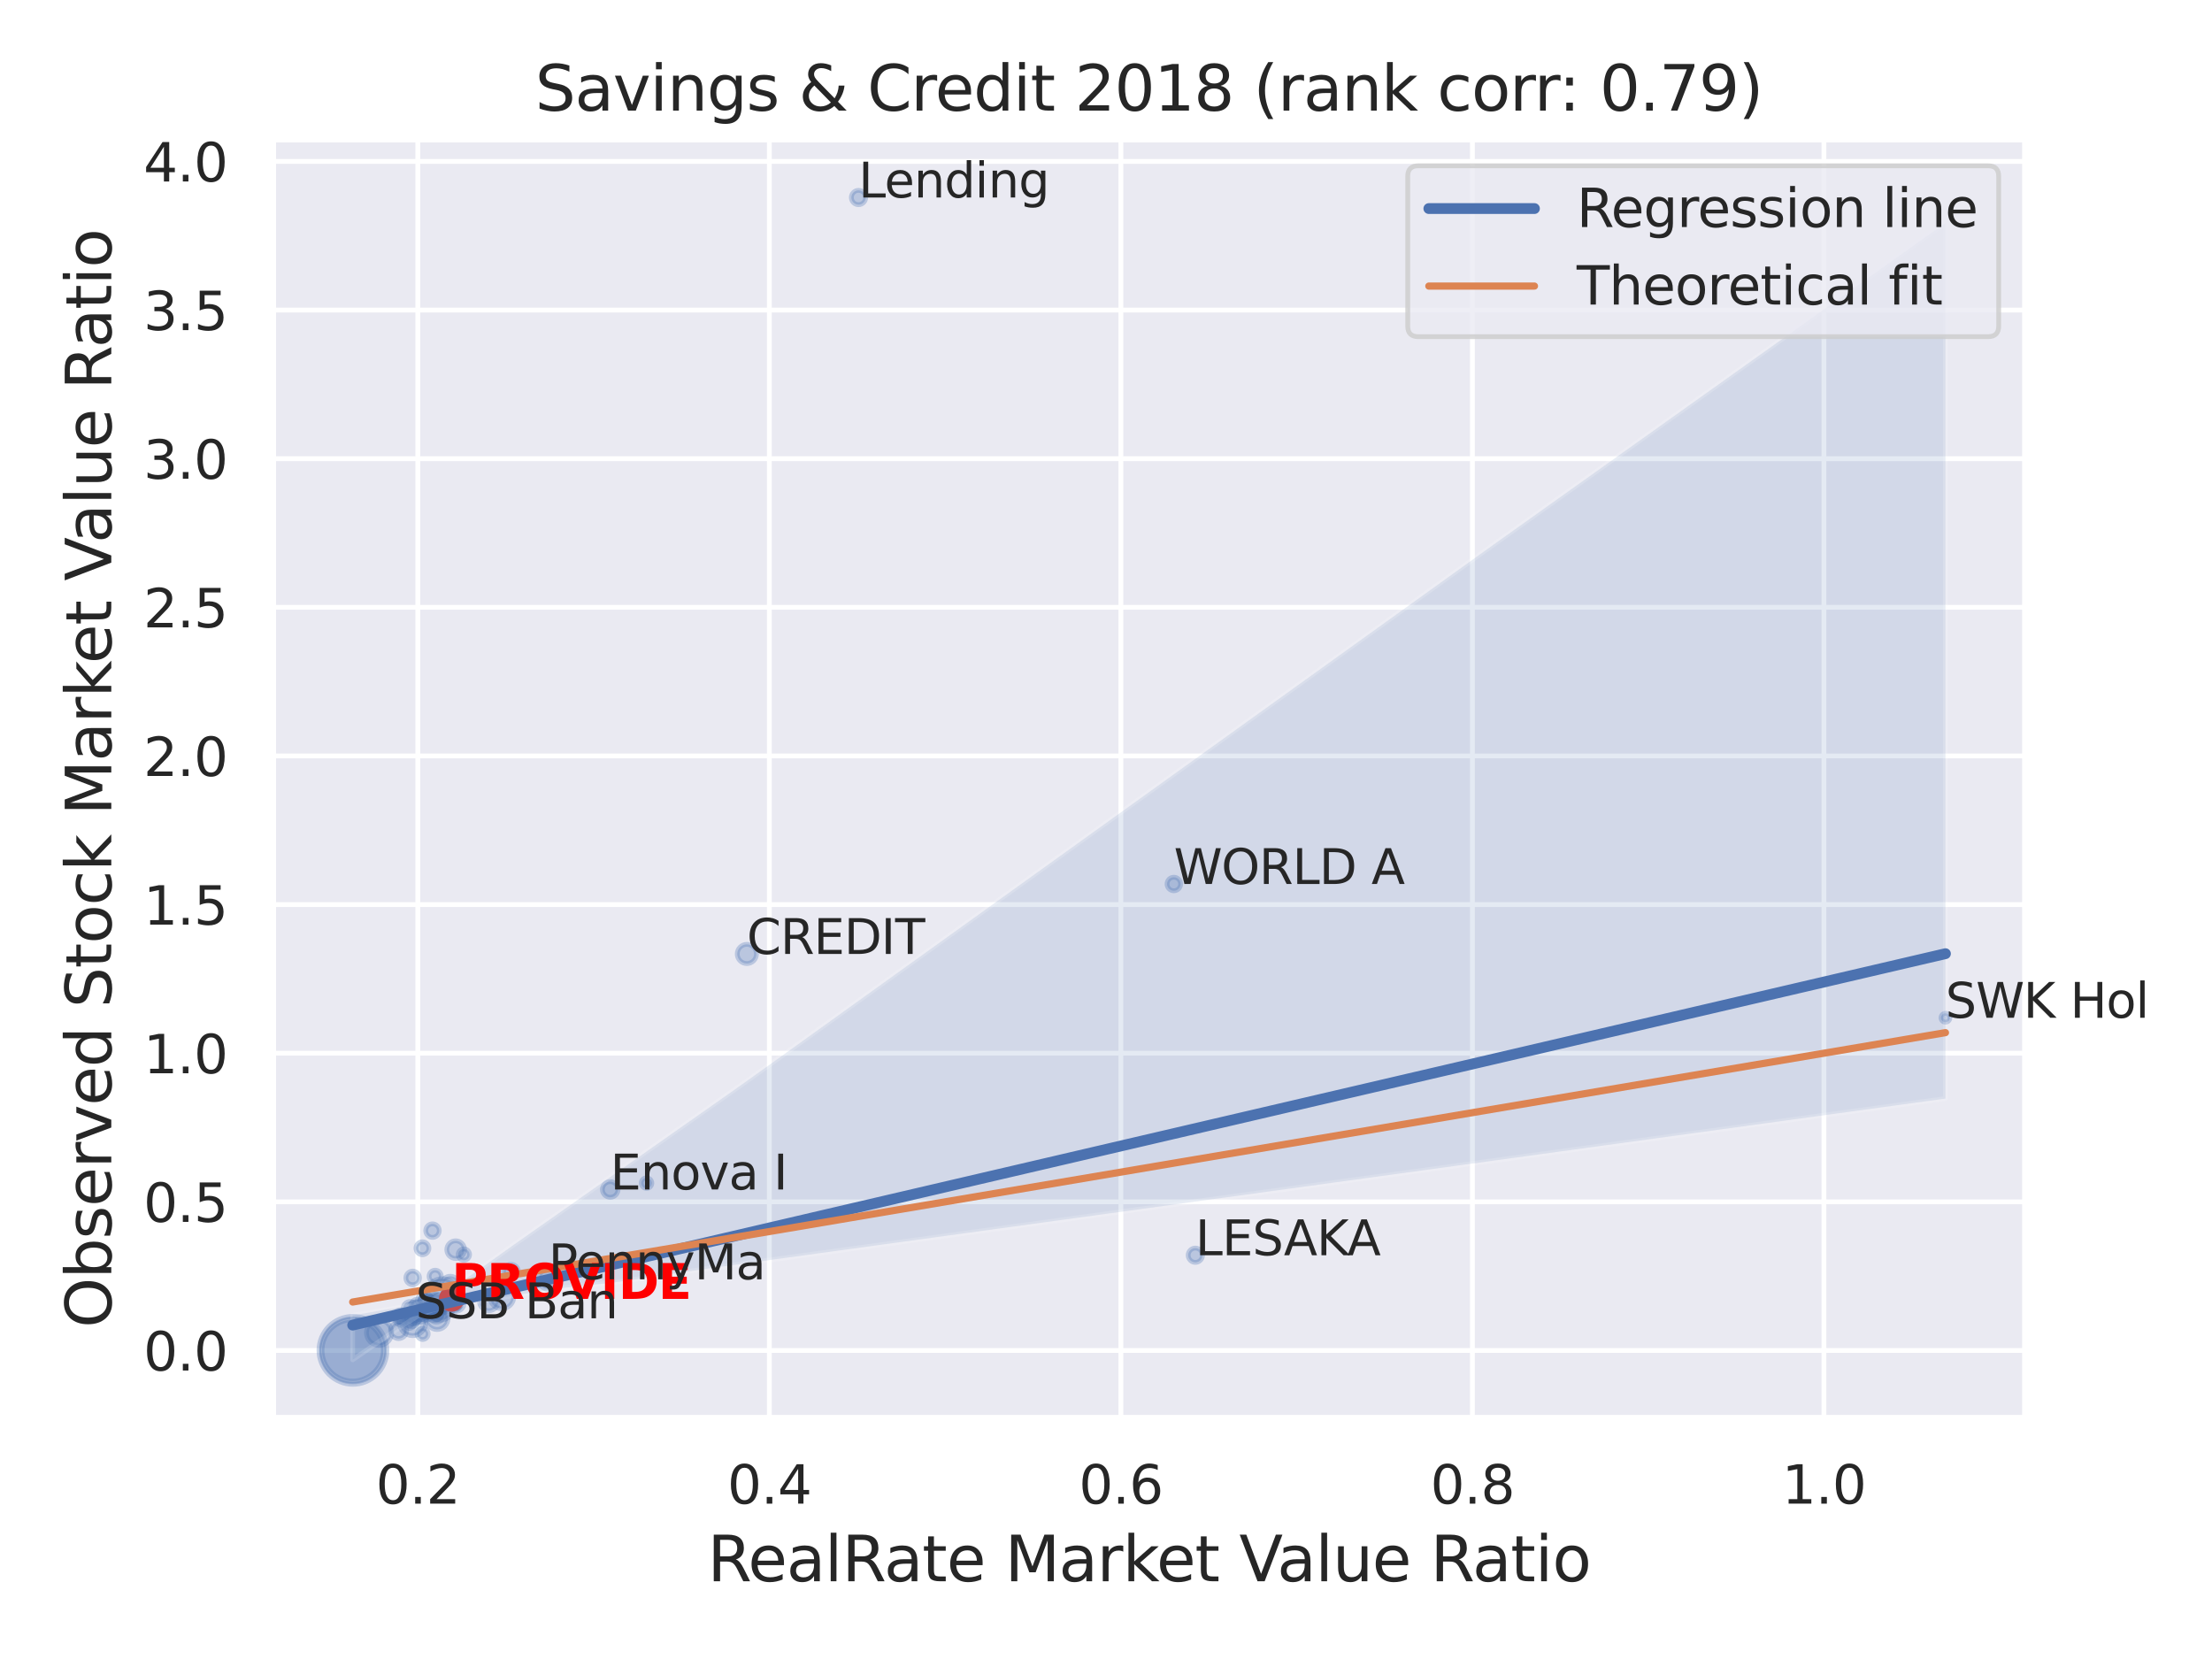 <?xml version="1.0" encoding="utf-8" standalone="no"?>
<!DOCTYPE svg PUBLIC "-//W3C//DTD SVG 1.1//EN"
  "http://www.w3.org/Graphics/SVG/1.1/DTD/svg11.dtd">
<svg xmlns:xlink="http://www.w3.org/1999/xlink" width="460.8pt" height="345.6pt" viewBox="0 0 460.8 345.6" xmlns="http://www.w3.org/2000/svg" version="1.1">
 <defs>
  <style type="text/css">*{stroke-linejoin: round; stroke-linecap: butt}</style>
 </defs>
 <g id="figure_1">
  <g id="patch_1">
   <path d="M 0 345.6 
L 460.8 345.6 
L 460.8 0 
L 0 0 
z
" style="fill: #ffffff"/>
  </g>
  <g id="axes_1">
   <g id="patch_2">
    <path d="M 56.88 295.38 
L 421.863 295.38 
L 421.863 29.04 
L 56.88 29.04 
z
" style="fill: #eaeaf2"/>
   </g>
   <g id="matplotlib.axis_1">
    <g id="xtick_1">
     <g id="line2d_1">
      <path d="M 87.037 295.38 
L 87.037 29.04 
" clip-path="url(#p54dd4a5dbd)" style="fill: none; stroke: #ffffff; stroke-linecap: round"/>
     </g>
     <g id="text_1">
      <!-- 0.2 -->
      <g style="fill: #262626" transform="translate(78.29 313.238) scale(0.11 -0.11)">
       <defs>
        <path id="DejaVuSans-30" d="M 2034 4250 
Q 1547 4250 1301 3770 
Q 1056 3291 1056 2328 
Q 1056 1369 1301 889 
Q 1547 409 2034 409 
Q 2525 409 2770 889 
Q 3016 1369 3016 2328 
Q 3016 3291 2770 3770 
Q 2525 4250 2034 4250 
z
M 2034 4750 
Q 2819 4750 3233 4129 
Q 3647 3509 3647 2328 
Q 3647 1150 3233 529 
Q 2819 -91 2034 -91 
Q 1250 -91 836 529 
Q 422 1150 422 2328 
Q 422 3509 836 4129 
Q 1250 4750 2034 4750 
z
" transform="scale(0.016)"/>
        <path id="DejaVuSans-2e" d="M 684 794 
L 1344 794 
L 1344 0 
L 684 0 
L 684 794 
z
" transform="scale(0.016)"/>
        <path id="DejaVuSans-32" d="M 1228 531 
L 3431 531 
L 3431 0 
L 469 0 
L 469 531 
Q 828 903 1448 1529 
Q 2069 2156 2228 2338 
Q 2531 2678 2651 2914 
Q 2772 3150 2772 3378 
Q 2772 3750 2511 3984 
Q 2250 4219 1831 4219 
Q 1534 4219 1204 4116 
Q 875 4013 500 3803 
L 500 4441 
Q 881 4594 1212 4672 
Q 1544 4750 1819 4750 
Q 2544 4750 2975 4387 
Q 3406 4025 3406 3419 
Q 3406 3131 3298 2873 
Q 3191 2616 2906 2266 
Q 2828 2175 2409 1742 
Q 1991 1309 1228 531 
z
" transform="scale(0.016)"/>
       </defs>
       <use xlink:href="#DejaVuSans-30"/>
       <use xlink:href="#DejaVuSans-2e" x="63.623"/>
       <use xlink:href="#DejaVuSans-32" x="95.41"/>
      </g>
     </g>
    </g>
    <g id="xtick_2">
     <g id="line2d_2">
      <path d="M 160.266 295.38 
L 160.266 29.04 
" clip-path="url(#p54dd4a5dbd)" style="fill: none; stroke: #ffffff; stroke-linecap: round"/>
     </g>
     <g id="text_2">
      <!-- 0.4 -->
      <g style="fill: #262626" transform="translate(151.519 313.238) scale(0.11 -0.11)">
       <defs>
        <path id="DejaVuSans-34" d="M 2419 4116 
L 825 1625 
L 2419 1625 
L 2419 4116 
z
M 2253 4666 
L 3047 4666 
L 3047 1625 
L 3713 1625 
L 3713 1100 
L 3047 1100 
L 3047 0 
L 2419 0 
L 2419 1100 
L 313 1100 
L 313 1709 
L 2253 4666 
z
" transform="scale(0.016)"/>
       </defs>
       <use xlink:href="#DejaVuSans-30"/>
       <use xlink:href="#DejaVuSans-2e" x="63.623"/>
       <use xlink:href="#DejaVuSans-34" x="95.41"/>
      </g>
     </g>
    </g>
    <g id="xtick_3">
     <g id="line2d_3">
      <path d="M 233.495 295.38 
L 233.495 29.04 
" clip-path="url(#p54dd4a5dbd)" style="fill: none; stroke: #ffffff; stroke-linecap: round"/>
     </g>
     <g id="text_3">
      <!-- 0.6 -->
      <g style="fill: #262626" transform="translate(224.748 313.238) scale(0.11 -0.11)">
       <defs>
        <path id="DejaVuSans-36" d="M 2113 2584 
Q 1688 2584 1439 2293 
Q 1191 2003 1191 1497 
Q 1191 994 1439 701 
Q 1688 409 2113 409 
Q 2538 409 2786 701 
Q 3034 994 3034 1497 
Q 3034 2003 2786 2293 
Q 2538 2584 2113 2584 
z
M 3366 4563 
L 3366 3988 
Q 3128 4100 2886 4159 
Q 2644 4219 2406 4219 
Q 1781 4219 1451 3797 
Q 1122 3375 1075 2522 
Q 1259 2794 1537 2939 
Q 1816 3084 2150 3084 
Q 2853 3084 3261 2657 
Q 3669 2231 3669 1497 
Q 3669 778 3244 343 
Q 2819 -91 2113 -91 
Q 1303 -91 875 529 
Q 447 1150 447 2328 
Q 447 3434 972 4092 
Q 1497 4750 2381 4750 
Q 2619 4750 2861 4703 
Q 3103 4656 3366 4563 
z
" transform="scale(0.016)"/>
       </defs>
       <use xlink:href="#DejaVuSans-30"/>
       <use xlink:href="#DejaVuSans-2e" x="63.623"/>
       <use xlink:href="#DejaVuSans-36" x="95.41"/>
      </g>
     </g>
    </g>
    <g id="xtick_4">
     <g id="line2d_4">
      <path d="M 306.724 295.38 
L 306.724 29.04 
" clip-path="url(#p54dd4a5dbd)" style="fill: none; stroke: #ffffff; stroke-linecap: round"/>
     </g>
     <g id="text_4">
      <!-- 0.8 -->
      <g style="fill: #262626" transform="translate(297.977 313.238) scale(0.11 -0.11)">
       <defs>
        <path id="DejaVuSans-38" d="M 2034 2216 
Q 1584 2216 1326 1975 
Q 1069 1734 1069 1313 
Q 1069 891 1326 650 
Q 1584 409 2034 409 
Q 2484 409 2743 651 
Q 3003 894 3003 1313 
Q 3003 1734 2745 1975 
Q 2488 2216 2034 2216 
z
M 1403 2484 
Q 997 2584 770 2862 
Q 544 3141 544 3541 
Q 544 4100 942 4425 
Q 1341 4750 2034 4750 
Q 2731 4750 3128 4425 
Q 3525 4100 3525 3541 
Q 3525 3141 3298 2862 
Q 3072 2584 2669 2484 
Q 3125 2378 3379 2068 
Q 3634 1759 3634 1313 
Q 3634 634 3220 271 
Q 2806 -91 2034 -91 
Q 1263 -91 848 271 
Q 434 634 434 1313 
Q 434 1759 690 2068 
Q 947 2378 1403 2484 
z
M 1172 3481 
Q 1172 3119 1398 2916 
Q 1625 2713 2034 2713 
Q 2441 2713 2670 2916 
Q 2900 3119 2900 3481 
Q 2900 3844 2670 4047 
Q 2441 4250 2034 4250 
Q 1625 4250 1398 4047 
Q 1172 3844 1172 3481 
z
" transform="scale(0.016)"/>
       </defs>
       <use xlink:href="#DejaVuSans-30"/>
       <use xlink:href="#DejaVuSans-2e" x="63.623"/>
       <use xlink:href="#DejaVuSans-38" x="95.41"/>
      </g>
     </g>
    </g>
    <g id="xtick_5">
     <g id="line2d_5">
      <path d="M 379.952 295.38 
L 379.952 29.04 
" clip-path="url(#p54dd4a5dbd)" style="fill: none; stroke: #ffffff; stroke-linecap: round"/>
     </g>
     <g id="text_5">
      <!-- 1.0 -->
      <g style="fill: #262626" transform="translate(371.206 313.238) scale(0.11 -0.11)">
       <defs>
        <path id="DejaVuSans-31" d="M 794 531 
L 1825 531 
L 1825 4091 
L 703 3866 
L 703 4441 
L 1819 4666 
L 2450 4666 
L 2450 531 
L 3481 531 
L 3481 0 
L 794 0 
L 794 531 
z
" transform="scale(0.016)"/>
       </defs>
       <use xlink:href="#DejaVuSans-31"/>
       <use xlink:href="#DejaVuSans-2e" x="63.623"/>
       <use xlink:href="#DejaVuSans-30" x="95.41"/>
      </g>
     </g>
    </g>
    <g id="text_6">
     <!-- RealRate Market Value Ratio -->
     <g style="fill: #262626" transform="translate(147.385 329.404) scale(0.13 -0.13)">
      <defs>
       <path id="DejaVuSans-52" d="M 2841 2188 
Q 3044 2119 3236 1894 
Q 3428 1669 3622 1275 
L 4263 0 
L 3584 0 
L 2988 1197 
Q 2756 1666 2539 1819 
Q 2322 1972 1947 1972 
L 1259 1972 
L 1259 0 
L 628 0 
L 628 4666 
L 2053 4666 
Q 2853 4666 3247 4331 
Q 3641 3997 3641 3322 
Q 3641 2881 3436 2590 
Q 3231 2300 2841 2188 
z
M 1259 4147 
L 1259 2491 
L 2053 2491 
Q 2509 2491 2742 2702 
Q 2975 2913 2975 3322 
Q 2975 3731 2742 3939 
Q 2509 4147 2053 4147 
L 1259 4147 
z
" transform="scale(0.016)"/>
       <path id="DejaVuSans-65" d="M 3597 1894 
L 3597 1613 
L 953 1613 
Q 991 1019 1311 708 
Q 1631 397 2203 397 
Q 2534 397 2845 478 
Q 3156 559 3463 722 
L 3463 178 
Q 3153 47 2828 -22 
Q 2503 -91 2169 -91 
Q 1331 -91 842 396 
Q 353 884 353 1716 
Q 353 2575 817 3079 
Q 1281 3584 2069 3584 
Q 2775 3584 3186 3129 
Q 3597 2675 3597 1894 
z
M 3022 2063 
Q 3016 2534 2758 2815 
Q 2500 3097 2075 3097 
Q 1594 3097 1305 2825 
Q 1016 2553 972 2059 
L 3022 2063 
z
" transform="scale(0.016)"/>
       <path id="DejaVuSans-61" d="M 2194 1759 
Q 1497 1759 1228 1600 
Q 959 1441 959 1056 
Q 959 750 1161 570 
Q 1363 391 1709 391 
Q 2188 391 2477 730 
Q 2766 1069 2766 1631 
L 2766 1759 
L 2194 1759 
z
M 3341 1997 
L 3341 0 
L 2766 0 
L 2766 531 
Q 2569 213 2275 61 
Q 1981 -91 1556 -91 
Q 1019 -91 701 211 
Q 384 513 384 1019 
Q 384 1609 779 1909 
Q 1175 2209 1959 2209 
L 2766 2209 
L 2766 2266 
Q 2766 2663 2505 2880 
Q 2244 3097 1772 3097 
Q 1472 3097 1187 3025 
Q 903 2953 641 2809 
L 641 3341 
Q 956 3463 1253 3523 
Q 1550 3584 1831 3584 
Q 2591 3584 2966 3190 
Q 3341 2797 3341 1997 
z
" transform="scale(0.016)"/>
       <path id="DejaVuSans-6c" d="M 603 4863 
L 1178 4863 
L 1178 0 
L 603 0 
L 603 4863 
z
" transform="scale(0.016)"/>
       <path id="DejaVuSans-74" d="M 1172 4494 
L 1172 3500 
L 2356 3500 
L 2356 3053 
L 1172 3053 
L 1172 1153 
Q 1172 725 1289 603 
Q 1406 481 1766 481 
L 2356 481 
L 2356 0 
L 1766 0 
Q 1100 0 847 248 
Q 594 497 594 1153 
L 594 3053 
L 172 3053 
L 172 3500 
L 594 3500 
L 594 4494 
L 1172 4494 
z
" transform="scale(0.016)"/>
       <path id="DejaVuSans-20" transform="scale(0.016)"/>
       <path id="DejaVuSans-4d" d="M 628 4666 
L 1569 4666 
L 2759 1491 
L 3956 4666 
L 4897 4666 
L 4897 0 
L 4281 0 
L 4281 4097 
L 3078 897 
L 2444 897 
L 1241 4097 
L 1241 0 
L 628 0 
L 628 4666 
z
" transform="scale(0.016)"/>
       <path id="DejaVuSans-72" d="M 2631 2963 
Q 2534 3019 2420 3045 
Q 2306 3072 2169 3072 
Q 1681 3072 1420 2755 
Q 1159 2438 1159 1844 
L 1159 0 
L 581 0 
L 581 3500 
L 1159 3500 
L 1159 2956 
Q 1341 3275 1631 3429 
Q 1922 3584 2338 3584 
Q 2397 3584 2469 3576 
Q 2541 3569 2628 3553 
L 2631 2963 
z
" transform="scale(0.016)"/>
       <path id="DejaVuSans-6b" d="M 581 4863 
L 1159 4863 
L 1159 1991 
L 2875 3500 
L 3609 3500 
L 1753 1863 
L 3688 0 
L 2938 0 
L 1159 1709 
L 1159 0 
L 581 0 
L 581 4863 
z
" transform="scale(0.016)"/>
       <path id="DejaVuSans-56" d="M 1831 0 
L 50 4666 
L 709 4666 
L 2188 738 
L 3669 4666 
L 4325 4666 
L 2547 0 
L 1831 0 
z
" transform="scale(0.016)"/>
       <path id="DejaVuSans-75" d="M 544 1381 
L 544 3500 
L 1119 3500 
L 1119 1403 
Q 1119 906 1312 657 
Q 1506 409 1894 409 
Q 2359 409 2629 706 
Q 2900 1003 2900 1516 
L 2900 3500 
L 3475 3500 
L 3475 0 
L 2900 0 
L 2900 538 
Q 2691 219 2414 64 
Q 2138 -91 1772 -91 
Q 1169 -91 856 284 
Q 544 659 544 1381 
z
M 1991 3584 
L 1991 3584 
z
" transform="scale(0.016)"/>
       <path id="DejaVuSans-69" d="M 603 3500 
L 1178 3500 
L 1178 0 
L 603 0 
L 603 3500 
z
M 603 4863 
L 1178 4863 
L 1178 4134 
L 603 4134 
L 603 4863 
z
" transform="scale(0.016)"/>
       <path id="DejaVuSans-6f" d="M 1959 3097 
Q 1497 3097 1228 2736 
Q 959 2375 959 1747 
Q 959 1119 1226 758 
Q 1494 397 1959 397 
Q 2419 397 2687 759 
Q 2956 1122 2956 1747 
Q 2956 2369 2687 2733 
Q 2419 3097 1959 3097 
z
M 1959 3584 
Q 2709 3584 3137 3096 
Q 3566 2609 3566 1747 
Q 3566 888 3137 398 
Q 2709 -91 1959 -91 
Q 1206 -91 779 398 
Q 353 888 353 1747 
Q 353 2609 779 3096 
Q 1206 3584 1959 3584 
z
" transform="scale(0.016)"/>
      </defs>
      <use xlink:href="#DejaVuSans-52"/>
      <use xlink:href="#DejaVuSans-65" x="64.982"/>
      <use xlink:href="#DejaVuSans-61" x="126.506"/>
      <use xlink:href="#DejaVuSans-6c" x="187.785"/>
      <use xlink:href="#DejaVuSans-52" x="215.568"/>
      <use xlink:href="#DejaVuSans-61" x="282.801"/>
      <use xlink:href="#DejaVuSans-74" x="344.08"/>
      <use xlink:href="#DejaVuSans-65" x="383.289"/>
      <use xlink:href="#DejaVuSans-20" x="444.812"/>
      <use xlink:href="#DejaVuSans-4d" x="476.6"/>
      <use xlink:href="#DejaVuSans-61" x="562.879"/>
      <use xlink:href="#DejaVuSans-72" x="624.158"/>
      <use xlink:href="#DejaVuSans-6b" x="665.271"/>
      <use xlink:href="#DejaVuSans-65" x="719.557"/>
      <use xlink:href="#DejaVuSans-74" x="781.08"/>
      <use xlink:href="#DejaVuSans-20" x="820.289"/>
      <use xlink:href="#DejaVuSans-56" x="852.076"/>
      <use xlink:href="#DejaVuSans-61" x="912.734"/>
      <use xlink:href="#DejaVuSans-6c" x="974.014"/>
      <use xlink:href="#DejaVuSans-75" x="1001.797"/>
      <use xlink:href="#DejaVuSans-65" x="1065.176"/>
      <use xlink:href="#DejaVuSans-20" x="1126.699"/>
      <use xlink:href="#DejaVuSans-52" x="1158.486"/>
      <use xlink:href="#DejaVuSans-61" x="1225.719"/>
      <use xlink:href="#DejaVuSans-74" x="1286.998"/>
      <use xlink:href="#DejaVuSans-69" x="1326.207"/>
      <use xlink:href="#DejaVuSans-6f" x="1353.99"/>
     </g>
    </g>
   </g>
   <g id="matplotlib.axis_2">
    <g id="ytick_1">
     <g id="line2d_6">
      <path d="M 56.88 281.325 
L 421.863 281.325 
" clip-path="url(#p54dd4a5dbd)" style="fill: none; stroke: #ffffff; stroke-linecap: round"/>
     </g>
     <g id="text_7">
      <!-- 0.0 -->
      <g style="fill: #262626" transform="translate(29.887 285.504) scale(0.11 -0.11)">
       <use xlink:href="#DejaVuSans-30"/>
       <use xlink:href="#DejaVuSans-2e" x="63.623"/>
       <use xlink:href="#DejaVuSans-30" x="95.41"/>
      </g>
     </g>
    </g>
    <g id="ytick_2">
     <g id="line2d_7">
      <path d="M 56.88 250.362 
L 421.863 250.362 
" clip-path="url(#p54dd4a5dbd)" style="fill: none; stroke: #ffffff; stroke-linecap: round"/>
     </g>
     <g id="text_8">
      <!-- 0.5 -->
      <g style="fill: #262626" transform="translate(29.887 254.541) scale(0.11 -0.11)">
       <defs>
        <path id="DejaVuSans-35" d="M 691 4666 
L 3169 4666 
L 3169 4134 
L 1269 4134 
L 1269 2991 
Q 1406 3038 1543 3061 
Q 1681 3084 1819 3084 
Q 2600 3084 3056 2656 
Q 3513 2228 3513 1497 
Q 3513 744 3044 326 
Q 2575 -91 1722 -91 
Q 1428 -91 1123 -41 
Q 819 9 494 109 
L 494 744 
Q 775 591 1075 516 
Q 1375 441 1709 441 
Q 2250 441 2565 725 
Q 2881 1009 2881 1497 
Q 2881 1984 2565 2268 
Q 2250 2553 1709 2553 
Q 1456 2553 1204 2497 
Q 953 2441 691 2322 
L 691 4666 
z
" transform="scale(0.016)"/>
       </defs>
       <use xlink:href="#DejaVuSans-30"/>
       <use xlink:href="#DejaVuSans-2e" x="63.623"/>
       <use xlink:href="#DejaVuSans-35" x="95.41"/>
      </g>
     </g>
    </g>
    <g id="ytick_3">
     <g id="line2d_8">
      <path d="M 56.88 219.4 
L 421.863 219.4 
" clip-path="url(#p54dd4a5dbd)" style="fill: none; stroke: #ffffff; stroke-linecap: round"/>
     </g>
     <g id="text_9">
      <!-- 1.0 -->
      <g style="fill: #262626" transform="translate(29.887 223.579) scale(0.11 -0.11)">
       <use xlink:href="#DejaVuSans-31"/>
       <use xlink:href="#DejaVuSans-2e" x="63.623"/>
       <use xlink:href="#DejaVuSans-30" x="95.41"/>
      </g>
     </g>
    </g>
    <g id="ytick_4">
     <g id="line2d_9">
      <path d="M 56.88 188.438 
L 421.863 188.438 
" clip-path="url(#p54dd4a5dbd)" style="fill: none; stroke: #ffffff; stroke-linecap: round"/>
     </g>
     <g id="text_10">
      <!-- 1.5 -->
      <g style="fill: #262626" transform="translate(29.887 192.617) scale(0.11 -0.11)">
       <use xlink:href="#DejaVuSans-31"/>
       <use xlink:href="#DejaVuSans-2e" x="63.623"/>
       <use xlink:href="#DejaVuSans-35" x="95.41"/>
      </g>
     </g>
    </g>
    <g id="ytick_5">
     <g id="line2d_10">
      <path d="M 56.88 157.475 
L 421.863 157.475 
" clip-path="url(#p54dd4a5dbd)" style="fill: none; stroke: #ffffff; stroke-linecap: round"/>
     </g>
     <g id="text_11">
      <!-- 2.0 -->
      <g style="fill: #262626" transform="translate(29.887 161.654) scale(0.11 -0.11)">
       <use xlink:href="#DejaVuSans-32"/>
       <use xlink:href="#DejaVuSans-2e" x="63.623"/>
       <use xlink:href="#DejaVuSans-30" x="95.41"/>
      </g>
     </g>
    </g>
    <g id="ytick_6">
     <g id="line2d_11">
      <path d="M 56.88 126.513 
L 421.863 126.513 
" clip-path="url(#p54dd4a5dbd)" style="fill: none; stroke: #ffffff; stroke-linecap: round"/>
     </g>
     <g id="text_12">
      <!-- 2.5 -->
      <g style="fill: #262626" transform="translate(29.887 130.692) scale(0.11 -0.11)">
       <use xlink:href="#DejaVuSans-32"/>
       <use xlink:href="#DejaVuSans-2e" x="63.623"/>
       <use xlink:href="#DejaVuSans-35" x="95.41"/>
      </g>
     </g>
    </g>
    <g id="ytick_7">
     <g id="line2d_12">
      <path d="M 56.88 95.55 
L 421.863 95.55 
" clip-path="url(#p54dd4a5dbd)" style="fill: none; stroke: #ffffff; stroke-linecap: round"/>
     </g>
     <g id="text_13">
      <!-- 3.0 -->
      <g style="fill: #262626" transform="translate(29.887 99.73) scale(0.11 -0.11)">
       <defs>
        <path id="DejaVuSans-33" d="M 2597 2516 
Q 3050 2419 3304 2112 
Q 3559 1806 3559 1356 
Q 3559 666 3084 287 
Q 2609 -91 1734 -91 
Q 1441 -91 1130 -33 
Q 819 25 488 141 
L 488 750 
Q 750 597 1062 519 
Q 1375 441 1716 441 
Q 2309 441 2620 675 
Q 2931 909 2931 1356 
Q 2931 1769 2642 2001 
Q 2353 2234 1838 2234 
L 1294 2234 
L 1294 2753 
L 1863 2753 
Q 2328 2753 2575 2939 
Q 2822 3125 2822 3475 
Q 2822 3834 2567 4026 
Q 2313 4219 1838 4219 
Q 1578 4219 1281 4162 
Q 984 4106 628 3988 
L 628 4550 
Q 988 4650 1302 4700 
Q 1616 4750 1894 4750 
Q 2613 4750 3031 4423 
Q 3450 4097 3450 3541 
Q 3450 3153 3228 2886 
Q 3006 2619 2597 2516 
z
" transform="scale(0.016)"/>
       </defs>
       <use xlink:href="#DejaVuSans-33"/>
       <use xlink:href="#DejaVuSans-2e" x="63.623"/>
       <use xlink:href="#DejaVuSans-30" x="95.41"/>
      </g>
     </g>
    </g>
    <g id="ytick_8">
     <g id="line2d_13">
      <path d="M 56.88 64.588 
L 421.863 64.588 
" clip-path="url(#p54dd4a5dbd)" style="fill: none; stroke: #ffffff; stroke-linecap: round"/>
     </g>
     <g id="text_14">
      <!-- 3.5 -->
      <g style="fill: #262626" transform="translate(29.887 68.767) scale(0.11 -0.11)">
       <use xlink:href="#DejaVuSans-33"/>
       <use xlink:href="#DejaVuSans-2e" x="63.623"/>
       <use xlink:href="#DejaVuSans-35" x="95.41"/>
      </g>
     </g>
    </g>
    <g id="ytick_9">
     <g id="line2d_14">
      <path d="M 56.88 33.626 
L 421.863 33.626 
" clip-path="url(#p54dd4a5dbd)" style="fill: none; stroke: #ffffff; stroke-linecap: round"/>
     </g>
     <g id="text_15">
      <!-- 4.0 -->
      <g style="fill: #262626" transform="translate(29.887 37.805) scale(0.11 -0.11)">
       <use xlink:href="#DejaVuSans-34"/>
       <use xlink:href="#DejaVuSans-2e" x="63.623"/>
       <use xlink:href="#DejaVuSans-30" x="95.41"/>
      </g>
     </g>
    </g>
    <g id="text_16">
     <!-- Observed Stock Market Value Ratio -->
     <g style="fill: #262626" transform="translate(23.183 276.612) rotate(-90) scale(0.13 -0.13)">
      <defs>
       <path id="DejaVuSans-4f" d="M 2522 4238 
Q 1834 4238 1429 3725 
Q 1025 3213 1025 2328 
Q 1025 1447 1429 934 
Q 1834 422 2522 422 
Q 3209 422 3611 934 
Q 4013 1447 4013 2328 
Q 4013 3213 3611 3725 
Q 3209 4238 2522 4238 
z
M 2522 4750 
Q 3503 4750 4090 4092 
Q 4678 3434 4678 2328 
Q 4678 1225 4090 567 
Q 3503 -91 2522 -91 
Q 1538 -91 948 565 
Q 359 1222 359 2328 
Q 359 3434 948 4092 
Q 1538 4750 2522 4750 
z
" transform="scale(0.016)"/>
       <path id="DejaVuSans-62" d="M 3116 1747 
Q 3116 2381 2855 2742 
Q 2594 3103 2138 3103 
Q 1681 3103 1420 2742 
Q 1159 2381 1159 1747 
Q 1159 1113 1420 752 
Q 1681 391 2138 391 
Q 2594 391 2855 752 
Q 3116 1113 3116 1747 
z
M 1159 2969 
Q 1341 3281 1617 3432 
Q 1894 3584 2278 3584 
Q 2916 3584 3314 3078 
Q 3713 2572 3713 1747 
Q 3713 922 3314 415 
Q 2916 -91 2278 -91 
Q 1894 -91 1617 61 
Q 1341 213 1159 525 
L 1159 0 
L 581 0 
L 581 4863 
L 1159 4863 
L 1159 2969 
z
" transform="scale(0.016)"/>
       <path id="DejaVuSans-73" d="M 2834 3397 
L 2834 2853 
Q 2591 2978 2328 3040 
Q 2066 3103 1784 3103 
Q 1356 3103 1142 2972 
Q 928 2841 928 2578 
Q 928 2378 1081 2264 
Q 1234 2150 1697 2047 
L 1894 2003 
Q 2506 1872 2764 1633 
Q 3022 1394 3022 966 
Q 3022 478 2636 193 
Q 2250 -91 1575 -91 
Q 1294 -91 989 -36 
Q 684 19 347 128 
L 347 722 
Q 666 556 975 473 
Q 1284 391 1588 391 
Q 1994 391 2212 530 
Q 2431 669 2431 922 
Q 2431 1156 2273 1281 
Q 2116 1406 1581 1522 
L 1381 1569 
Q 847 1681 609 1914 
Q 372 2147 372 2553 
Q 372 3047 722 3315 
Q 1072 3584 1716 3584 
Q 2034 3584 2315 3537 
Q 2597 3491 2834 3397 
z
" transform="scale(0.016)"/>
       <path id="DejaVuSans-76" d="M 191 3500 
L 800 3500 
L 1894 563 
L 2988 3500 
L 3597 3500 
L 2284 0 
L 1503 0 
L 191 3500 
z
" transform="scale(0.016)"/>
       <path id="DejaVuSans-64" d="M 2906 2969 
L 2906 4863 
L 3481 4863 
L 3481 0 
L 2906 0 
L 2906 525 
Q 2725 213 2448 61 
Q 2172 -91 1784 -91 
Q 1150 -91 751 415 
Q 353 922 353 1747 
Q 353 2572 751 3078 
Q 1150 3584 1784 3584 
Q 2172 3584 2448 3432 
Q 2725 3281 2906 2969 
z
M 947 1747 
Q 947 1113 1208 752 
Q 1469 391 1925 391 
Q 2381 391 2643 752 
Q 2906 1113 2906 1747 
Q 2906 2381 2643 2742 
Q 2381 3103 1925 3103 
Q 1469 3103 1208 2742 
Q 947 2381 947 1747 
z
" transform="scale(0.016)"/>
       <path id="DejaVuSans-53" d="M 3425 4513 
L 3425 3897 
Q 3066 4069 2747 4153 
Q 2428 4238 2131 4238 
Q 1616 4238 1336 4038 
Q 1056 3838 1056 3469 
Q 1056 3159 1242 3001 
Q 1428 2844 1947 2747 
L 2328 2669 
Q 3034 2534 3370 2195 
Q 3706 1856 3706 1288 
Q 3706 609 3251 259 
Q 2797 -91 1919 -91 
Q 1588 -91 1214 -16 
Q 841 59 441 206 
L 441 856 
Q 825 641 1194 531 
Q 1563 422 1919 422 
Q 2459 422 2753 634 
Q 3047 847 3047 1241 
Q 3047 1584 2836 1778 
Q 2625 1972 2144 2069 
L 1759 2144 
Q 1053 2284 737 2584 
Q 422 2884 422 3419 
Q 422 4038 858 4394 
Q 1294 4750 2059 4750 
Q 2388 4750 2728 4690 
Q 3069 4631 3425 4513 
z
" transform="scale(0.016)"/>
       <path id="DejaVuSans-63" d="M 3122 3366 
L 3122 2828 
Q 2878 2963 2633 3030 
Q 2388 3097 2138 3097 
Q 1578 3097 1268 2742 
Q 959 2388 959 1747 
Q 959 1106 1268 751 
Q 1578 397 2138 397 
Q 2388 397 2633 464 
Q 2878 531 3122 666 
L 3122 134 
Q 2881 22 2623 -34 
Q 2366 -91 2075 -91 
Q 1284 -91 818 406 
Q 353 903 353 1747 
Q 353 2603 823 3093 
Q 1294 3584 2113 3584 
Q 2378 3584 2631 3529 
Q 2884 3475 3122 3366 
z
" transform="scale(0.016)"/>
      </defs>
      <use xlink:href="#DejaVuSans-4f"/>
      <use xlink:href="#DejaVuSans-62" x="78.711"/>
      <use xlink:href="#DejaVuSans-73" x="142.188"/>
      <use xlink:href="#DejaVuSans-65" x="194.287"/>
      <use xlink:href="#DejaVuSans-72" x="255.811"/>
      <use xlink:href="#DejaVuSans-76" x="296.924"/>
      <use xlink:href="#DejaVuSans-65" x="356.104"/>
      <use xlink:href="#DejaVuSans-64" x="417.627"/>
      <use xlink:href="#DejaVuSans-20" x="481.104"/>
      <use xlink:href="#DejaVuSans-53" x="512.891"/>
      <use xlink:href="#DejaVuSans-74" x="576.367"/>
      <use xlink:href="#DejaVuSans-6f" x="615.576"/>
      <use xlink:href="#DejaVuSans-63" x="676.758"/>
      <use xlink:href="#DejaVuSans-6b" x="731.738"/>
      <use xlink:href="#DejaVuSans-20" x="789.648"/>
      <use xlink:href="#DejaVuSans-4d" x="821.436"/>
      <use xlink:href="#DejaVuSans-61" x="907.715"/>
      <use xlink:href="#DejaVuSans-72" x="968.994"/>
      <use xlink:href="#DejaVuSans-6b" x="1010.107"/>
      <use xlink:href="#DejaVuSans-65" x="1064.393"/>
      <use xlink:href="#DejaVuSans-74" x="1125.916"/>
      <use xlink:href="#DejaVuSans-20" x="1165.125"/>
      <use xlink:href="#DejaVuSans-56" x="1196.912"/>
      <use xlink:href="#DejaVuSans-61" x="1257.57"/>
      <use xlink:href="#DejaVuSans-6c" x="1318.85"/>
      <use xlink:href="#DejaVuSans-75" x="1346.633"/>
      <use xlink:href="#DejaVuSans-65" x="1410.012"/>
      <use xlink:href="#DejaVuSans-20" x="1471.535"/>
      <use xlink:href="#DejaVuSans-52" x="1503.322"/>
      <use xlink:href="#DejaVuSans-61" x="1570.555"/>
      <use xlink:href="#DejaVuSans-74" x="1631.834"/>
      <use xlink:href="#DejaVuSans-69" x="1671.043"/>
      <use xlink:href="#DejaVuSans-6f" x="1698.826"/>
     </g>
    </g>
   </g>
   <g id="PathCollection_1">
    <path d="M 244.533 185.565 
C 244.907 185.565 245.267 185.416 245.532 185.151 
C 245.797 184.886 245.946 184.526 245.946 184.152 
C 245.946 183.777 245.797 183.417 245.532 183.152 
C 245.267 182.887 244.907 182.738 244.533 182.738 
C 244.158 182.738 243.798 182.887 243.533 183.152 
C 243.268 183.417 243.119 183.777 243.119 184.152 
C 243.119 184.526 243.268 184.886 243.533 185.151 
C 243.798 185.416 244.158 185.565 244.533 185.565 
z
" clip-path="url(#p54dd4a5dbd)" style="fill: #4c72b0; fill-opacity: 0.3; stroke: #4c72b0; stroke-opacity: 0.3"/>
    <path d="M 73.521 288.373 
C 75.396 288.373 77.195 287.627 78.521 286.301 
C 79.847 284.975 80.592 283.177 80.592 281.301 
C 80.592 279.426 79.847 277.627 78.521 276.301 
C 77.195 274.975 75.396 274.23 73.521 274.23 
C 71.645 274.23 69.847 274.975 68.521 276.301 
C 67.195 277.627 66.45 279.426 66.45 281.301 
C 66.45 283.177 67.195 284.975 68.521 286.301 
C 69.847 287.627 71.645 288.373 73.521 288.373 
z
" clip-path="url(#p54dd4a5dbd)" style="fill: #4c72b0; fill-opacity: 0.3; stroke: #4c72b0; stroke-opacity: 0.3"/>
    <path d="M 90.098 257.772 
C 90.472 257.772 90.831 257.623 91.096 257.359 
C 91.36 257.094 91.509 256.736 91.509 256.361 
C 91.509 255.987 91.36 255.629 91.096 255.364 
C 90.831 255.099 90.472 254.951 90.098 254.951 
C 89.724 254.951 89.365 255.099 89.101 255.364 
C 88.836 255.629 88.688 255.987 88.688 256.361 
C 88.688 256.736 88.836 257.094 89.101 257.359 
C 89.365 257.623 89.724 257.772 90.098 257.772 
z
" clip-path="url(#p54dd4a5dbd)" style="fill: #4c72b0; fill-opacity: 0.3; stroke: #4c72b0; stroke-opacity: 0.3"/>
    <path d="M 87.581 275.406 
C 87.992 275.406 88.386 275.242 88.677 274.952 
C 88.968 274.661 89.131 274.267 89.131 273.856 
C 89.131 273.445 88.968 273.051 88.677 272.76 
C 88.386 272.469 87.992 272.306 87.581 272.306 
C 87.17 272.306 86.776 272.469 86.485 272.76 
C 86.195 273.051 86.031 273.445 86.031 273.856 
C 86.031 274.267 86.195 274.661 86.485 274.952 
C 86.776 275.242 87.17 275.406 87.581 275.406 
z
" clip-path="url(#p54dd4a5dbd)" style="fill: #4c72b0; fill-opacity: 0.3; stroke: #4c72b0; stroke-opacity: 0.3"/>
    <path d="M 155.583 200.726 
C 156.114 200.726 156.623 200.515 156.999 200.14 
C 157.374 199.764 157.585 199.255 157.585 198.724 
C 157.585 198.193 157.374 197.684 156.999 197.308 
C 156.623 196.933 156.114 196.722 155.583 196.722 
C 155.052 196.722 154.543 196.933 154.167 197.308 
C 153.792 197.684 153.581 198.193 153.581 198.724 
C 153.581 199.255 153.792 199.764 154.167 200.14 
C 154.543 200.515 155.052 200.726 155.583 200.726 
z
" clip-path="url(#p54dd4a5dbd)" style="fill: #4c72b0; fill-opacity: 0.3; stroke: #4c72b0; stroke-opacity: 0.3"/>
    <path d="M 88.518 272.533 
C 88.932 272.533 89.33 272.368 89.623 272.075 
C 89.916 271.782 90.08 271.385 90.08 270.97 
C 90.08 270.556 89.916 270.158 89.623 269.865 
C 89.33 269.572 88.932 269.408 88.518 269.408 
C 88.103 269.408 87.706 269.572 87.413 269.865 
C 87.12 270.158 86.955 270.556 86.955 270.97 
C 86.955 271.385 87.12 271.782 87.413 272.075 
C 87.706 272.368 88.103 272.533 88.518 272.533 
z
" clip-path="url(#p54dd4a5dbd)" style="fill: #4c72b0; fill-opacity: 0.3; stroke: #4c72b0; stroke-opacity: 0.3"/>
    <path d="M 85.411 273.934 
C 85.783 273.934 86.14 273.787 86.403 273.524 
C 86.666 273.261 86.813 272.904 86.813 272.532 
C 86.813 272.16 86.666 271.803 86.403 271.54 
C 86.14 271.277 85.783 271.129 85.411 271.129 
C 85.039 271.129 84.682 271.277 84.419 271.54 
C 84.156 271.803 84.008 272.16 84.008 272.532 
C 84.008 272.904 84.156 273.261 84.419 273.524 
C 84.682 273.787 85.039 273.934 85.411 273.934 
z
" clip-path="url(#p54dd4a5dbd)" style="fill: #4c72b0; fill-opacity: 0.3; stroke: #4c72b0; stroke-opacity: 0.3"/>
    <path d="M 90.548 273.914 
C 90.889 273.914 91.216 273.779 91.457 273.538 
C 91.697 273.297 91.833 272.97 91.833 272.63 
C 91.833 272.289 91.697 271.962 91.457 271.721 
C 91.216 271.481 90.889 271.345 90.548 271.345 
C 90.208 271.345 89.881 271.481 89.64 271.721 
C 89.399 271.962 89.264 272.289 89.264 272.63 
C 89.264 272.97 89.399 273.297 89.64 273.538 
C 89.881 273.779 90.208 273.914 90.548 273.914 
z
" clip-path="url(#p54dd4a5dbd)" style="fill: #4c72b0; fill-opacity: 0.3; stroke: #4c72b0; stroke-opacity: 0.3"/>
    <path d="M 134.686 247.561 
C 134.979 247.561 135.259 247.445 135.465 247.238 
C 135.672 247.032 135.788 246.751 135.788 246.459 
C 135.788 246.167 135.672 245.887 135.465 245.68 
C 135.259 245.474 134.979 245.358 134.686 245.358 
C 134.394 245.358 134.114 245.474 133.908 245.68 
C 133.701 245.887 133.585 246.167 133.585 246.459 
C 133.585 246.751 133.701 247.032 133.908 247.238 
C 134.114 247.445 134.394 247.561 134.686 247.561 
z
" clip-path="url(#p54dd4a5dbd)" style="fill: #4c72b0; fill-opacity: 0.3; stroke: #4c72b0; stroke-opacity: 0.3"/>
    <path d="M 88.046 279.034 
C 88.352 279.034 88.645 278.912 88.862 278.696 
C 89.078 278.479 89.2 278.186 89.2 277.879 
C 89.2 277.573 89.078 277.28 88.862 277.063 
C 88.645 276.847 88.352 276.725 88.046 276.725 
C 87.739 276.725 87.446 276.847 87.229 277.063 
C 87.013 277.28 86.891 277.573 86.891 277.879 
C 86.891 278.186 87.013 278.479 87.229 278.696 
C 87.446 278.912 87.739 279.034 88.046 279.034 
z
" clip-path="url(#p54dd4a5dbd)" style="fill: #4c72b0; fill-opacity: 0.3; stroke: #4c72b0; stroke-opacity: 0.3"/>
    <path d="M 73.47 287.695 
C 75.165 287.695 76.791 287.021 77.99 285.822 
C 79.188 284.624 79.862 282.998 79.862 281.303 
C 79.862 279.608 79.188 277.982 77.99 276.784 
C 76.791 275.585 75.165 274.912 73.47 274.912 
C 71.775 274.912 70.149 275.585 68.951 276.784 
C 67.752 277.982 67.079 279.608 67.079 281.303 
C 67.079 282.998 67.752 284.624 68.951 285.822 
C 70.149 287.021 71.775 287.695 73.47 287.695 
z
" clip-path="url(#p54dd4a5dbd)" style="fill: #4c72b0; fill-opacity: 0.3; stroke: #4c72b0; stroke-opacity: 0.3"/>
    <path d="M 91.746 275.019 
C 92.45 275.019 93.124 274.74 93.622 274.242 
C 94.119 273.745 94.399 273.07 94.399 272.366 
C 94.399 271.663 94.119 270.988 93.622 270.491 
C 93.124 269.993 92.45 269.714 91.746 269.714 
C 91.043 269.714 90.368 269.993 89.87 270.491 
C 89.373 270.988 89.093 271.663 89.093 272.366 
C 89.093 273.07 89.373 273.745 89.87 274.242 
C 90.368 274.74 91.043 275.019 91.746 275.019 
z
" clip-path="url(#p54dd4a5dbd)" style="fill: #4c72b0; fill-opacity: 0.3; stroke: #4c72b0; stroke-opacity: 0.3"/>
    <path d="M 86.993 273.465 
C 87.369 273.465 87.729 273.316 87.995 273.05 
C 88.261 272.784 88.41 272.424 88.41 272.048 
C 88.41 271.672 88.261 271.312 87.995 271.046 
C 87.729 270.781 87.369 270.631 86.993 270.631 
C 86.618 270.631 86.257 270.781 85.991 271.046 
C 85.726 271.312 85.576 271.672 85.576 272.048 
C 85.576 272.424 85.726 272.784 85.991 273.05 
C 86.257 273.316 86.618 273.465 86.993 273.465 
z
" clip-path="url(#p54dd4a5dbd)" style="fill: #4c72b0; fill-opacity: 0.3; stroke: #4c72b0; stroke-opacity: 0.3"/>
    <path d="M 249.014 262.977 
C 249.409 262.977 249.788 262.82 250.067 262.54 
C 250.346 262.261 250.503 261.882 250.503 261.487 
C 250.503 261.092 250.346 260.713 250.067 260.434 
C 249.788 260.155 249.409 259.998 249.014 259.998 
C 248.619 259.998 248.24 260.155 247.961 260.434 
C 247.681 260.713 247.524 261.092 247.524 261.487 
C 247.524 261.882 247.681 262.261 247.961 262.54 
C 248.24 262.82 248.619 262.977 249.014 262.977 
z
" clip-path="url(#p54dd4a5dbd)" style="fill: #4c72b0; fill-opacity: 0.3; stroke: #4c72b0; stroke-opacity: 0.3"/>
    <path d="M 93.798 269.693 
C 94.305 269.693 94.792 269.491 95.151 269.132 
C 95.51 268.773 95.712 268.287 95.712 267.779 
C 95.712 267.272 95.51 266.785 95.151 266.426 
C 94.792 266.067 94.305 265.865 93.798 265.865 
C 93.29 265.865 92.803 266.067 92.445 266.426 
C 92.086 266.785 91.884 267.272 91.884 267.779 
C 91.884 268.287 92.086 268.773 92.445 269.132 
C 92.803 269.491 93.29 269.693 93.798 269.693 
z
" clip-path="url(#p54dd4a5dbd)" style="fill: #4c72b0; fill-opacity: 0.3; stroke: #4c72b0; stroke-opacity: 0.3"/>
    <path d="M 90.869 273.692 
C 91.415 273.692 91.939 273.476 92.325 273.09 
C 92.711 272.704 92.928 272.18 92.928 271.634 
C 92.928 271.088 92.711 270.565 92.325 270.179 
C 91.939 269.793 91.415 269.576 90.869 269.576 
C 90.324 269.576 89.8 269.793 89.414 270.179 
C 89.028 270.565 88.811 271.088 88.811 271.634 
C 88.811 272.18 89.028 272.704 89.414 273.09 
C 89.8 273.476 90.324 273.692 90.869 273.692 
z
" clip-path="url(#p54dd4a5dbd)" style="fill: #4c72b0; fill-opacity: 0.3; stroke: #4c72b0; stroke-opacity: 0.3"/>
    <path d="M 88.863 272.291 
C 89.211 272.291 89.546 272.153 89.792 271.907 
C 90.038 271.66 90.177 271.326 90.177 270.978 
C 90.177 270.63 90.038 270.295 89.792 270.049 
C 89.546 269.803 89.211 269.664 88.863 269.664 
C 88.515 269.664 88.181 269.803 87.934 270.049 
C 87.688 270.295 87.55 270.63 87.55 270.978 
C 87.55 271.326 87.688 271.66 87.934 271.907 
C 88.181 272.153 88.515 272.291 88.863 272.291 
z
" clip-path="url(#p54dd4a5dbd)" style="fill: #4c72b0; fill-opacity: 0.3; stroke: #4c72b0; stroke-opacity: 0.3"/>
    <path d="M 85.963 267.633 
C 86.34 267.633 86.701 267.484 86.967 267.217 
C 87.233 266.951 87.382 266.59 87.382 266.214 
C 87.382 265.838 87.233 265.477 86.967 265.211 
C 86.701 264.945 86.34 264.795 85.963 264.795 
C 85.587 264.795 85.226 264.945 84.96 265.211 
C 84.694 265.477 84.544 265.838 84.544 266.214 
C 84.544 266.59 84.694 266.951 84.96 267.217 
C 85.226 267.484 85.587 267.633 85.963 267.633 
z
" clip-path="url(#p54dd4a5dbd)" style="fill: #4c72b0; fill-opacity: 0.3; stroke: #4c72b0; stroke-opacity: 0.3"/>
    <path d="M 101.842 273.042 
C 102.36 273.042 102.857 272.836 103.223 272.47 
C 103.589 272.104 103.795 271.607 103.795 271.089 
C 103.795 270.572 103.589 270.075 103.223 269.709 
C 102.857 269.343 102.36 269.137 101.842 269.137 
C 101.324 269.137 100.828 269.343 100.461 269.709 
C 100.095 270.075 99.89 270.572 99.89 271.089 
C 99.89 271.607 100.095 272.104 100.461 272.47 
C 100.828 272.836 101.324 273.042 101.842 273.042 
z
" clip-path="url(#p54dd4a5dbd)" style="fill: #4c72b0; fill-opacity: 0.3; stroke: #4c72b0; stroke-opacity: 0.3"/>
    <path d="M 405.273 212.946 
C 405.518 212.946 405.754 212.849 405.927 212.675 
C 406.101 212.502 406.199 212.266 406.199 212.02 
C 406.199 211.775 406.101 211.539 405.927 211.366 
C 405.754 211.192 405.518 211.094 405.273 211.094 
C 405.027 211.094 404.791 211.192 404.618 211.366 
C 404.444 211.539 404.347 211.775 404.347 212.02 
C 404.347 212.266 404.444 212.502 404.618 212.675 
C 404.791 212.849 405.027 212.946 405.273 212.946 
z
" clip-path="url(#p54dd4a5dbd)" style="fill: #4c72b0; fill-opacity: 0.3; stroke: #4c72b0; stroke-opacity: 0.3"/>
    <path d="M 91.047 276.959 
C 91.65 276.959 92.229 276.719 92.656 276.292 
C 93.083 275.865 93.323 275.286 93.323 274.682 
C 93.323 274.079 93.083 273.499 92.656 273.072 
C 92.229 272.646 91.65 272.406 91.047 272.406 
C 90.443 272.406 89.864 272.646 89.437 273.072 
C 89.01 273.499 88.77 274.079 88.77 274.682 
C 88.77 275.286 89.01 275.865 89.437 276.292 
C 89.864 276.719 90.443 276.959 91.047 276.959 
z
" clip-path="url(#p54dd4a5dbd)" style="fill: #4c72b0; fill-opacity: 0.3; stroke: #4c72b0; stroke-opacity: 0.3"/>
    <path d="M 86.161 275.782 
C 86.543 275.782 86.91 275.63 87.18 275.36 
C 87.451 275.09 87.602 274.723 87.602 274.341 
C 87.602 273.959 87.451 273.592 87.18 273.322 
C 86.91 273.052 86.543 272.9 86.161 272.9 
C 85.779 272.9 85.413 273.052 85.142 273.322 
C 84.872 273.592 84.72 273.959 84.72 274.341 
C 84.72 274.723 84.872 275.09 85.142 275.36 
C 85.413 275.63 85.779 275.782 86.161 275.782 
z
" clip-path="url(#p54dd4a5dbd)" style="fill: #4c72b0; fill-opacity: 0.3; stroke: #4c72b0; stroke-opacity: 0.3"/>
    <path d="M 88.671 274.992 
C 89.095 274.992 89.501 274.824 89.8 274.524 
C 90.1 274.225 90.268 273.819 90.268 273.395 
C 90.268 272.972 90.1 272.566 89.8 272.266 
C 89.501 271.967 89.095 271.798 88.671 271.798 
C 88.248 271.798 87.842 271.967 87.542 272.266 
C 87.243 272.566 87.074 272.972 87.074 273.395 
C 87.074 273.819 87.243 274.225 87.542 274.524 
C 87.842 274.824 88.248 274.992 88.671 274.992 
z
" clip-path="url(#p54dd4a5dbd)" style="fill: #4c72b0; fill-opacity: 0.3; stroke: #4c72b0; stroke-opacity: 0.3"/>
    <path d="M 94.423 273.075 
C 94.821 273.075 95.203 272.917 95.485 272.635 
C 95.767 272.354 95.925 271.972 95.925 271.573 
C 95.925 271.175 95.767 270.792 95.485 270.511 
C 95.203 270.229 94.821 270.071 94.423 270.071 
C 94.024 270.071 93.642 270.229 93.36 270.511 
C 93.079 270.792 92.92 271.175 92.92 271.573 
C 92.92 271.972 93.079 272.354 93.36 272.635 
C 93.642 272.917 94.024 273.075 94.423 273.075 
z
" clip-path="url(#p54dd4a5dbd)" style="fill: #4c72b0; fill-opacity: 0.3; stroke: #4c72b0; stroke-opacity: 0.3"/>
    <path d="M 86.437 273.868 
C 86.789 273.868 87.128 273.728 87.377 273.479 
C 87.626 273.23 87.766 272.892 87.766 272.539 
C 87.766 272.187 87.626 271.849 87.377 271.599 
C 87.128 271.35 86.789 271.21 86.437 271.21 
C 86.085 271.21 85.746 271.35 85.497 271.599 
C 85.248 271.849 85.108 272.187 85.108 272.539 
C 85.108 272.892 85.248 273.23 85.497 273.479 
C 85.746 273.728 86.085 273.868 86.437 273.868 
z
" clip-path="url(#p54dd4a5dbd)" style="fill: #4c72b0; fill-opacity: 0.3; stroke: #4c72b0; stroke-opacity: 0.3"/>
    <path d="M 94.091 272.742 
C 94.664 272.742 95.214 272.514 95.619 272.109 
C 96.024 271.704 96.252 271.154 96.252 270.581 
C 96.252 270.008 96.024 269.458 95.619 269.053 
C 95.214 268.648 94.664 268.42 94.091 268.42 
C 93.518 268.42 92.969 268.648 92.563 269.053 
C 92.158 269.458 91.93 270.008 91.93 270.581 
C 91.93 271.154 92.158 271.704 92.563 272.109 
C 92.969 272.514 93.518 272.742 94.091 272.742 
z
" clip-path="url(#p54dd4a5dbd)" style="fill: #4c72b0; fill-opacity: 0.3; stroke: #4c72b0; stroke-opacity: 0.3"/>
    <path d="M 83.036 278.849 
C 83.482 278.849 83.909 278.672 84.224 278.357 
C 84.539 278.042 84.716 277.615 84.716 277.169 
C 84.716 276.724 84.539 276.297 84.224 275.982 
C 83.909 275.667 83.482 275.49 83.036 275.49 
C 82.591 275.49 82.164 275.667 81.849 275.982 
C 81.534 276.297 81.357 276.724 81.357 277.169 
C 81.357 277.615 81.534 278.042 81.849 278.357 
C 82.164 278.672 82.591 278.849 83.036 278.849 
z
" clip-path="url(#p54dd4a5dbd)" style="fill: #4c72b0; fill-opacity: 0.3; stroke: #4c72b0; stroke-opacity: 0.3"/>
    <path d="M 78.965 280.26 
C 79.664 280.26 80.334 279.982 80.829 279.488 
C 81.323 278.994 81.601 278.323 81.601 277.624 
C 81.601 276.925 81.323 276.255 80.829 275.761 
C 80.334 275.266 79.664 274.989 78.965 274.989 
C 78.266 274.989 77.596 275.266 77.101 275.761 
C 76.607 276.255 76.329 276.925 76.329 277.624 
C 76.329 278.323 76.607 278.994 77.101 279.488 
C 77.596 279.982 78.266 280.26 78.965 280.26 
z
" clip-path="url(#p54dd4a5dbd)" style="fill: #4c72b0; fill-opacity: 0.3; stroke: #4c72b0; stroke-opacity: 0.3"/>
    <path d="M 90.785 272.783 
C 91.186 272.783 91.572 272.624 91.856 272.34 
C 92.14 272.055 92.3 271.67 92.3 271.268 
C 92.3 270.866 92.14 270.481 91.856 270.197 
C 91.572 269.913 91.186 269.753 90.785 269.753 
C 90.383 269.753 89.997 269.913 89.713 270.197 
C 89.429 270.481 89.269 270.866 89.269 271.268 
C 89.269 271.67 89.429 272.055 89.713 272.34 
C 89.997 272.624 90.383 272.783 90.785 272.783 
z
" clip-path="url(#p54dd4a5dbd)" style="fill: #4c72b0; fill-opacity: 0.3; stroke: #4c72b0; stroke-opacity: 0.3"/>
    <path d="M 83.325 275.397 
C 83.658 275.397 83.977 275.265 84.212 275.03 
C 84.447 274.795 84.579 274.476 84.579 274.143 
C 84.579 273.811 84.447 273.492 84.212 273.257 
C 83.977 273.021 83.658 272.889 83.325 272.889 
C 82.993 272.889 82.674 273.021 82.439 273.257 
C 82.203 273.492 82.071 273.811 82.071 274.143 
C 82.071 274.476 82.203 274.795 82.439 275.03 
C 82.674 275.265 82.993 275.397 83.325 275.397 
z
" clip-path="url(#p54dd4a5dbd)" style="fill: #4c72b0; fill-opacity: 0.3; stroke: #4c72b0; stroke-opacity: 0.3"/>
    <path d="M 93.431 271.444 
C 93.753 271.444 94.062 271.317 94.289 271.089 
C 94.516 270.862 94.644 270.553 94.644 270.232 
C 94.644 269.91 94.516 269.601 94.289 269.374 
C 94.062 269.147 93.753 269.019 93.431 269.019 
C 93.11 269.019 92.801 269.147 92.574 269.374 
C 92.346 269.601 92.219 269.91 92.219 270.232 
C 92.219 270.553 92.346 270.862 92.574 271.089 
C 92.801 271.317 93.11 271.444 93.431 271.444 
z
" clip-path="url(#p54dd4a5dbd)" style="fill: #4c72b0; fill-opacity: 0.3; stroke: #4c72b0; stroke-opacity: 0.3"/>
    <path d="M 91.296 274.313 
C 91.658 274.313 92.005 274.169 92.26 273.914 
C 92.516 273.658 92.66 273.311 92.66 272.95 
C 92.66 272.588 92.516 272.241 92.26 271.986 
C 92.005 271.73 91.658 271.586 91.296 271.586 
C 90.935 271.586 90.588 271.73 90.332 271.986 
C 90.077 272.241 89.933 272.588 89.933 272.95 
C 89.933 273.311 90.077 273.658 90.332 273.914 
C 90.588 274.169 90.935 274.313 91.296 274.313 
z
" clip-path="url(#p54dd4a5dbd)" style="fill: #4c72b0; fill-opacity: 0.3; stroke: #4c72b0; stroke-opacity: 0.3"/>
    <path d="M 85.659 276.377 
C 86.071 276.377 86.466 276.213 86.757 275.922 
C 87.049 275.63 87.212 275.235 87.212 274.823 
C 87.212 274.411 87.049 274.016 86.757 273.725 
C 86.466 273.434 86.071 273.27 85.659 273.27 
C 85.247 273.27 84.852 273.434 84.561 273.725 
C 84.269 274.016 84.106 274.411 84.106 274.823 
C 84.106 275.235 84.269 275.63 84.561 275.922 
C 84.852 276.213 85.247 276.377 85.659 276.377 
z
" clip-path="url(#p54dd4a5dbd)" style="fill: #4c72b0; fill-opacity: 0.3; stroke: #4c72b0; stroke-opacity: 0.3"/>
    <path d="M 85.302 276.721 
C 85.584 276.721 85.854 276.61 86.053 276.411 
C 86.252 276.212 86.364 275.942 86.364 275.66 
C 86.364 275.379 86.252 275.109 86.053 274.91 
C 85.854 274.71 85.584 274.599 85.302 274.599 
C 85.021 274.599 84.751 274.71 84.552 274.91 
C 84.353 275.109 84.241 275.379 84.241 275.66 
C 84.241 275.942 84.353 276.212 84.552 276.411 
C 84.751 276.61 85.021 276.721 85.302 276.721 
z
" clip-path="url(#p54dd4a5dbd)" style="fill: #4c72b0; fill-opacity: 0.3; stroke: #4c72b0; stroke-opacity: 0.3"/>
    <path d="M 92.104 273.443 
C 93.041 273.443 93.938 273.071 94.6 272.409 
C 95.262 271.747 95.634 270.849 95.634 269.913 
C 95.634 268.977 95.262 268.079 94.6 267.417 
C 93.938 266.755 93.041 266.383 92.104 266.383 
C 91.168 266.383 90.27 266.755 89.609 267.417 
C 88.947 268.079 88.575 268.977 88.575 269.913 
C 88.575 270.849 88.947 271.747 89.609 272.409 
C 90.27 273.071 91.168 273.443 92.104 273.443 
z
" clip-path="url(#p54dd4a5dbd)" style="fill: #4c72b0; fill-opacity: 0.3; stroke: #4c72b0; stroke-opacity: 0.3"/>
    <path d="M 83.705 276.111 
C 84.117 276.111 84.512 275.947 84.804 275.656 
C 85.095 275.365 85.259 274.969 85.259 274.557 
C 85.259 274.145 85.095 273.75 84.804 273.458 
C 84.512 273.167 84.117 273.003 83.705 273.003 
C 83.293 273.003 82.898 273.167 82.606 273.458 
C 82.315 273.75 82.151 274.145 82.151 274.557 
C 82.151 274.969 82.315 275.365 82.606 275.656 
C 82.898 275.947 83.293 276.111 83.705 276.111 
z
" clip-path="url(#p54dd4a5dbd)" style="fill: #4c72b0; fill-opacity: 0.3; stroke: #4c72b0; stroke-opacity: 0.3"/>
    <path d="M 94.922 262.171 
C 95.411 262.171 95.881 261.977 96.227 261.631 
C 96.573 261.285 96.767 260.816 96.767 260.327 
C 96.767 259.837 96.573 259.368 96.227 259.022 
C 95.881 258.676 95.411 258.482 94.922 258.482 
C 94.433 258.482 93.964 258.676 93.618 259.022 
C 93.272 259.368 93.077 259.837 93.077 260.327 
C 93.077 260.816 93.272 261.285 93.618 261.631 
C 93.964 261.977 94.433 262.171 94.922 262.171 
z
" clip-path="url(#p54dd4a5dbd)" style="fill: #4c72b0; fill-opacity: 0.3; stroke: #4c72b0; stroke-opacity: 0.3"/>
    <path d="M 178.845 42.64 
C 179.241 42.64 179.621 42.482 179.901 42.202 
C 180.181 41.922 180.338 41.542 180.338 41.146 
C 180.338 40.75 180.181 40.37 179.901 40.09 
C 179.621 39.81 179.241 39.653 178.845 39.653 
C 178.449 39.653 178.069 39.81 177.789 40.09 
C 177.509 40.37 177.352 40.75 177.352 41.146 
C 177.352 41.542 177.509 41.922 177.789 42.202 
C 178.069 42.482 178.449 42.64 178.845 42.64 
z
" clip-path="url(#p54dd4a5dbd)" style="fill: #4c72b0; fill-opacity: 0.3; stroke: #4c72b0; stroke-opacity: 0.3"/>
    <path d="M 85.383 275.494 
C 85.754 275.494 86.109 275.347 86.37 275.085 
C 86.632 274.823 86.779 274.468 86.779 274.098 
C 86.779 273.728 86.632 273.373 86.37 273.111 
C 86.109 272.849 85.754 272.702 85.383 272.702 
C 85.013 272.702 84.658 272.849 84.396 273.111 
C 84.135 273.373 83.988 273.728 83.988 274.098 
C 83.988 274.468 84.135 274.823 84.396 275.085 
C 84.658 275.347 85.013 275.494 85.383 275.494 
z
" clip-path="url(#p54dd4a5dbd)" style="fill: #4c72b0; fill-opacity: 0.3; stroke: #4c72b0; stroke-opacity: 0.3"/>
    <path d="M 94.889 273.198 
C 95.377 273.198 95.846 273.004 96.191 272.658 
C 96.536 272.313 96.73 271.845 96.73 271.356 
C 96.73 270.868 96.536 270.399 96.191 270.054 
C 95.846 269.709 95.377 269.515 94.889 269.515 
C 94.4 269.515 93.932 269.709 93.586 270.054 
C 93.241 270.399 93.047 270.868 93.047 271.356 
C 93.047 271.845 93.241 272.313 93.586 272.658 
C 93.932 273.004 94.4 273.198 94.889 273.198 
z
" clip-path="url(#p54dd4a5dbd)" style="fill: #4c72b0; fill-opacity: 0.3; stroke: #4c72b0; stroke-opacity: 0.3"/>
    <path d="M 88.514 273.779 
C 88.821 273.779 89.116 273.658 89.333 273.44 
C 89.55 273.223 89.672 272.929 89.672 272.622 
C 89.672 272.315 89.55 272.021 89.333 271.804 
C 89.116 271.587 88.821 271.465 88.514 271.465 
C 88.207 271.465 87.913 271.587 87.696 271.804 
C 87.479 272.021 87.357 272.315 87.357 272.622 
C 87.357 272.929 87.479 273.223 87.696 273.44 
C 87.913 273.658 88.207 273.779 88.514 273.779 
z
" clip-path="url(#p54dd4a5dbd)" style="fill: #4c72b0; fill-opacity: 0.3; stroke: #4c72b0; stroke-opacity: 0.3"/>
    <path d="M 96.636 262.534 
C 96.95 262.534 97.251 262.41 97.473 262.188 
C 97.695 261.966 97.819 261.665 97.819 261.351 
C 97.819 261.037 97.695 260.736 97.473 260.514 
C 97.251 260.292 96.95 260.168 96.636 260.168 
C 96.322 260.168 96.021 260.292 95.799 260.514 
C 95.577 260.736 95.453 261.037 95.453 261.351 
C 95.453 261.665 95.577 261.966 95.799 262.188 
C 96.021 262.41 96.322 262.534 96.636 262.534 
z
" clip-path="url(#p54dd4a5dbd)" style="fill: #4c72b0; fill-opacity: 0.3; stroke: #4c72b0; stroke-opacity: 0.3"/>
    <path d="M 85.954 278.237 
C 86.686 278.237 87.388 277.946 87.905 277.429 
C 88.422 276.912 88.713 276.21 88.713 275.478 
C 88.713 274.747 88.422 274.045 87.905 273.528 
C 87.388 273.01 86.686 272.72 85.954 272.72 
C 85.223 272.72 84.521 273.01 84.004 273.528 
C 83.486 274.045 83.196 274.747 83.196 275.478 
C 83.196 276.21 83.486 276.912 84.004 277.429 
C 84.521 277.946 85.223 278.237 85.954 278.237 
z
" clip-path="url(#p54dd4a5dbd)" style="fill: #4c72b0; fill-opacity: 0.3; stroke: #4c72b0; stroke-opacity: 0.3"/>
    <path d="M 88.683 274.518 
C 89.016 274.518 89.335 274.386 89.571 274.151 
C 89.806 273.916 89.938 273.597 89.938 273.264 
C 89.938 272.931 89.806 272.612 89.571 272.377 
C 89.335 272.141 89.016 272.009 88.683 272.009 
C 88.351 272.009 88.032 272.141 87.796 272.377 
C 87.561 272.612 87.429 272.931 87.429 273.264 
C 87.429 273.597 87.561 273.916 87.796 274.151 
C 88.032 274.386 88.351 274.518 88.683 274.518 
z
" clip-path="url(#p54dd4a5dbd)" style="fill: #4c72b0; fill-opacity: 0.3; stroke: #4c72b0; stroke-opacity: 0.3"/>
    <path d="M 88.004 261.382 
C 88.361 261.382 88.704 261.241 88.957 260.988 
C 89.209 260.735 89.351 260.393 89.351 260.035 
C 89.351 259.678 89.209 259.335 88.957 259.083 
C 88.704 258.83 88.361 258.688 88.004 258.688 
C 87.647 258.688 87.304 258.83 87.051 259.083 
C 86.799 259.335 86.657 259.678 86.657 260.035 
C 86.657 260.393 86.799 260.735 87.051 260.988 
C 87.304 261.241 87.647 261.382 88.004 261.382 
z
" clip-path="url(#p54dd4a5dbd)" style="fill: #4c72b0; fill-opacity: 0.3; stroke: #4c72b0; stroke-opacity: 0.3"/>
    <path d="M 127.122 249.421 
C 127.554 249.421 127.969 249.249 128.275 248.943 
C 128.581 248.637 128.753 248.222 128.753 247.79 
C 128.753 247.357 128.581 246.942 128.275 246.637 
C 127.969 246.331 127.554 246.159 127.122 246.159 
C 126.689 246.159 126.275 246.331 125.969 246.637 
C 125.663 246.942 125.491 247.357 125.491 247.79 
C 125.491 248.222 125.663 248.637 125.969 248.943 
C 126.275 249.249 126.689 249.421 127.122 249.421 
z
" clip-path="url(#p54dd4a5dbd)" style="fill: #4c72b0; fill-opacity: 0.3; stroke: #4c72b0; stroke-opacity: 0.3"/>
    <path d="M 90.511 275.096 
C 90.915 275.096 91.303 274.936 91.589 274.65 
C 91.875 274.364 92.036 273.976 92.036 273.572 
C 92.036 273.167 91.875 272.779 91.589 272.494 
C 91.303 272.208 90.915 272.047 90.511 272.047 
C 90.107 272.047 89.719 272.208 89.433 272.494 
C 89.147 272.779 88.986 273.167 88.986 273.572 
C 88.986 273.976 89.147 274.364 89.433 274.65 
C 89.719 274.936 90.107 275.096 90.511 275.096 
z
" clip-path="url(#p54dd4a5dbd)" style="fill: #4c72b0; fill-opacity: 0.3; stroke: #4c72b0; stroke-opacity: 0.3"/>
    <path d="M 90.653 267.145 
C 90.99 267.145 91.314 267.011 91.552 266.772 
C 91.79 266.534 91.924 266.21 91.924 265.873 
C 91.924 265.536 91.79 265.213 91.552 264.974 
C 91.314 264.736 90.99 264.602 90.653 264.602 
C 90.316 264.602 89.992 264.736 89.754 264.974 
C 89.516 265.213 89.382 265.536 89.382 265.873 
C 89.382 266.21 89.516 266.534 89.754 266.772 
C 89.992 267.011 90.316 267.145 90.653 267.145 
z
" clip-path="url(#p54dd4a5dbd)" style="fill: #4c72b0; fill-opacity: 0.3; stroke: #4c72b0; stroke-opacity: 0.3"/>
    <path d="M 88.973 273.457 
C 89.435 273.457 89.879 273.274 90.206 272.946 
C 90.533 272.619 90.717 272.176 90.717 271.713 
C 90.717 271.25 90.533 270.807 90.206 270.48 
C 89.879 270.152 89.435 269.969 88.973 269.969 
C 88.51 269.969 88.066 270.152 87.739 270.48 
C 87.412 270.807 87.228 271.25 87.228 271.713 
C 87.228 272.176 87.412 272.619 87.739 272.946 
C 88.066 273.274 88.51 273.457 88.973 273.457 
z
" clip-path="url(#p54dd4a5dbd)" style="fill: #4c72b0; fill-opacity: 0.3; stroke: #4c72b0; stroke-opacity: 0.3"/>
    <path d="M 87.654 274.936 
C 87.996 274.936 88.323 274.801 88.565 274.559 
C 88.806 274.318 88.942 273.99 88.942 273.649 
C 88.942 273.307 88.806 272.98 88.565 272.738 
C 88.323 272.497 87.996 272.361 87.654 272.361 
C 87.313 272.361 86.985 272.497 86.744 272.738 
C 86.502 272.98 86.367 273.307 86.367 273.649 
C 86.367 273.99 86.502 274.318 86.744 274.559 
C 86.985 274.801 87.313 274.936 87.654 274.936 
z
" clip-path="url(#p54dd4a5dbd)" style="fill: #4c72b0; fill-opacity: 0.3; stroke: #4c72b0; stroke-opacity: 0.3"/>
    <path d="M 91.241 273.929 
C 91.621 273.929 91.986 273.778 92.255 273.509 
C 92.524 273.24 92.676 272.875 92.676 272.494 
C 92.676 272.114 92.524 271.749 92.255 271.48 
C 91.986 271.211 91.621 271.059 91.241 271.059 
C 90.86 271.059 90.495 271.211 90.226 271.48 
C 89.957 271.749 89.806 272.114 89.806 272.494 
C 89.806 272.875 89.957 273.24 90.226 273.509 
C 90.495 273.778 90.86 273.929 91.241 273.929 
z
" clip-path="url(#p54dd4a5dbd)" style="fill: #4c72b0; fill-opacity: 0.3; stroke: #4c72b0; stroke-opacity: 0.3"/>
    <path d="M 106.451 266.486 
C 106.862 266.486 107.257 266.323 107.548 266.032 
C 107.839 265.741 108.002 265.346 108.002 264.935 
C 108.002 264.524 107.839 264.129 107.548 263.838 
C 107.257 263.547 106.862 263.384 106.451 263.384 
C 106.039 263.384 105.645 263.547 105.354 263.838 
C 105.063 264.129 104.9 264.524 104.9 264.935 
C 104.9 265.346 105.063 265.741 105.354 266.032 
C 105.645 266.323 106.039 266.486 106.451 266.486 
z
" clip-path="url(#p54dd4a5dbd)" style="fill: #4c72b0; fill-opacity: 0.3; stroke: #4c72b0; stroke-opacity: 0.3"/>
    <path d="M 104.543 272.62 
C 105.204 272.62 105.838 272.357 106.305 271.89 
C 106.772 271.423 107.035 270.789 107.035 270.128 
C 107.035 269.468 106.772 268.834 106.305 268.367 
C 105.838 267.899 105.204 267.637 104.543 267.637 
C 103.882 267.637 103.249 267.899 102.781 268.367 
C 102.314 268.834 102.052 269.468 102.052 270.128 
C 102.052 270.789 102.314 271.423 102.781 271.89 
C 103.249 272.357 103.882 272.62 104.543 272.62 
z
" clip-path="url(#p54dd4a5dbd)" style="fill: #4c72b0; fill-opacity: 0.3; stroke: #4c72b0; stroke-opacity: 0.3"/>
    <path d="M 88.693 274.166 
C 88.993 274.166 89.281 274.046 89.494 273.834 
C 89.706 273.622 89.825 273.334 89.825 273.033 
C 89.825 272.733 89.706 272.445 89.494 272.232 
C 89.281 272.02 88.993 271.901 88.693 271.901 
C 88.393 271.901 88.104 272.02 87.892 272.232 
C 87.68 272.445 87.56 272.733 87.56 273.033 
C 87.56 273.334 87.68 273.622 87.892 273.834 
C 88.104 274.046 88.393 274.166 88.693 274.166 
z
" clip-path="url(#p54dd4a5dbd)" style="fill: #4c72b0; fill-opacity: 0.3; stroke: #4c72b0; stroke-opacity: 0.3"/>
    <path d="M 90.896 275.419 
C 91.359 275.419 91.803 275.235 92.13 274.908 
C 92.457 274.581 92.641 274.137 92.641 273.674 
C 92.641 273.211 92.457 272.768 92.13 272.44 
C 91.803 272.113 91.359 271.929 90.896 271.929 
C 90.434 271.929 89.99 272.113 89.663 272.44 
C 89.335 272.768 89.152 273.211 89.152 273.674 
C 89.152 274.137 89.335 274.581 89.663 274.908 
C 89.99 275.235 90.434 275.419 90.896 275.419 
z
" clip-path="url(#p54dd4a5dbd)" style="fill: #4c72b0; fill-opacity: 0.3; stroke: #4c72b0; stroke-opacity: 0.3"/>
    <path d="M 89.218 274.434 
C 89.524 274.434 89.818 274.313 90.034 274.096 
C 90.251 273.88 90.372 273.586 90.372 273.28 
C 90.372 272.973 90.251 272.68 90.034 272.463 
C 89.818 272.247 89.524 272.125 89.218 272.125 
C 88.911 272.125 88.618 272.247 88.401 272.463 
C 88.185 272.68 88.063 272.973 88.063 273.28 
C 88.063 273.586 88.185 273.88 88.401 274.096 
C 88.618 274.313 88.911 274.434 89.218 274.434 
z
" clip-path="url(#p54dd4a5dbd)" style="fill: #4c72b0; fill-opacity: 0.3; stroke: #4c72b0; stroke-opacity: 0.3"/>
    <path d="M 86.576 275.61 
C 86.838 275.61 87.089 275.506 87.274 275.321 
C 87.46 275.136 87.564 274.884 87.564 274.622 
C 87.564 274.36 87.46 274.108 87.274 273.923 
C 87.089 273.738 86.838 273.634 86.576 273.634 
C 86.313 273.634 86.062 273.738 85.877 273.923 
C 85.691 274.108 85.587 274.36 85.587 274.622 
C 85.587 274.884 85.691 275.136 85.877 275.321 
C 86.062 275.506 86.313 275.61 86.576 275.61 
z
" clip-path="url(#p54dd4a5dbd)" style="fill: #4c72b0; fill-opacity: 0.3; stroke: #4c72b0; stroke-opacity: 0.3"/>
    <path d="M 114.243 268.577 
C 114.795 268.577 115.323 268.358 115.713 267.968 
C 116.103 267.578 116.322 267.05 116.322 266.498 
C 116.322 265.947 116.103 265.419 115.713 265.029 
C 115.323 264.639 114.795 264.42 114.243 264.42 
C 113.692 264.42 113.164 264.639 112.774 265.029 
C 112.384 265.419 112.165 265.947 112.165 266.498 
C 112.165 267.05 112.384 267.578 112.774 267.968 
C 113.164 268.358 113.692 268.577 114.243 268.577 
z
" clip-path="url(#p54dd4a5dbd)" style="fill: #4c72b0; fill-opacity: 0.3; stroke: #4c72b0; stroke-opacity: 0.3"/>
   </g>
   <g id="PolyCollection_1">
    <defs>
     <path id="md7971c2aa0" d="M 73.47 -71.595 
L 73.47 -62.326 
L 76.822 -64.641 
L 80.173 -66.949 
L 83.525 -69.222 
L 86.876 -71.378 
L 90.228 -72.777 
L 93.579 -73.414 
L 96.931 -73.986 
L 100.282 -74.556 
L 103.634 -75.131 
L 106.986 -75.724 
L 110.337 -76.259 
L 113.689 -76.838 
L 117.04 -77.272 
L 120.392 -77.64 
L 123.743 -78.004 
L 127.095 -78.317 
L 130.446 -78.813 
L 133.798 -79.309 
L 137.149 -79.81 
L 140.501 -80.31 
L 143.852 -80.81 
L 147.204 -81.309 
L 150.556 -81.769 
L 153.907 -82.229 
L 157.259 -82.69 
L 160.61 -83.15 
L 163.962 -83.61 
L 167.313 -84.07 
L 170.665 -84.531 
L 174.016 -84.991 
L 177.368 -85.451 
L 180.719 -85.911 
L 184.071 -86.372 
L 187.422 -86.832 
L 190.774 -87.292 
L 194.126 -87.752 
L 197.477 -88.213 
L 200.829 -88.673 
L 204.18 -89.133 
L 207.532 -89.593 
L 210.883 -90.054 
L 214.235 -90.514 
L 217.586 -90.974 
L 220.938 -91.434 
L 224.289 -91.895 
L 227.641 -92.355 
L 230.993 -92.815 
L 234.344 -93.275 
L 237.696 -93.736 
L 241.047 -94.196 
L 244.399 -94.656 
L 247.75 -95.116 
L 251.102 -95.577 
L 254.453 -96.037 
L 257.805 -96.497 
L 261.156 -96.957 
L 264.508 -97.418 
L 267.859 -97.878 
L 271.211 -98.338 
L 274.563 -98.798 
L 277.914 -99.259 
L 281.266 -99.719 
L 284.617 -100.179 
L 287.969 -100.639 
L 291.32 -101.1 
L 294.672 -101.56 
L 298.023 -102.02 
L 301.375 -102.48 
L 304.726 -102.941 
L 308.078 -103.401 
L 311.429 -103.861 
L 314.781 -104.321 
L 318.133 -104.782 
L 321.484 -105.242 
L 324.836 -105.702 
L 328.187 -106.162 
L 331.539 -106.623 
L 334.89 -107.083 
L 338.242 -107.543 
L 341.593 -108.003 
L 344.945 -108.464 
L 348.296 -108.924 
L 351.648 -109.384 
L 355 -109.844 
L 358.351 -110.305 
L 361.703 -110.765 
L 365.054 -111.225 
L 368.406 -111.685 
L 371.757 -112.146 
L 375.109 -112.606 
L 378.46 -113.066 
L 381.812 -113.526 
L 385.163 -113.987 
L 388.515 -114.447 
L 391.866 -114.907 
L 395.218 -115.367 
L 398.57 -115.828 
L 401.921 -116.288 
L 405.273 -116.748 
L 405.273 -299.193 
L 405.273 -299.193 
L 401.921 -296.806 
L 398.57 -294.419 
L 395.218 -292.032 
L 391.866 -289.645 
L 388.515 -287.257 
L 385.163 -284.87 
L 381.812 -282.483 
L 378.46 -280.096 
L 375.109 -277.709 
L 371.757 -275.321 
L 368.406 -272.934 
L 365.054 -270.547 
L 361.703 -268.16 
L 358.351 -265.773 
L 355 -263.385 
L 351.648 -260.998 
L 348.296 -258.611 
L 344.945 -256.224 
L 341.593 -253.837 
L 338.242 -251.449 
L 334.89 -249.062 
L 331.539 -246.675 
L 328.187 -244.288 
L 324.836 -241.901 
L 321.484 -239.514 
L 318.133 -237.126 
L 314.781 -234.739 
L 311.429 -232.352 
L 308.078 -229.949 
L 304.726 -227.542 
L 301.375 -225.134 
L 298.023 -222.726 
L 294.672 -220.318 
L 291.32 -217.91 
L 287.969 -215.503 
L 284.617 -213.095 
L 281.266 -210.687 
L 277.914 -208.279 
L 274.563 -205.871 
L 271.211 -203.464 
L 267.859 -201.056 
L 264.508 -198.648 
L 261.156 -196.24 
L 257.805 -193.832 
L 254.453 -191.425 
L 251.102 -189.017 
L 247.75 -186.609 
L 244.399 -184.201 
L 241.047 -181.793 
L 237.696 -179.386 
L 234.344 -176.978 
L 230.993 -174.57 
L 227.641 -172.162 
L 224.289 -169.754 
L 220.938 -167.347 
L 217.586 -164.939 
L 214.235 -162.531 
L 210.883 -160.123 
L 207.532 -157.715 
L 204.18 -155.308 
L 200.829 -152.9 
L 197.477 -150.492 
L 194.126 -148.084 
L 190.774 -145.676 
L 187.422 -143.269 
L 184.071 -140.861 
L 180.719 -138.453 
L 177.368 -136.045 
L 174.016 -133.637 
L 170.665 -131.228 
L 167.313 -128.82 
L 163.962 -126.412 
L 160.61 -124.004 
L 157.259 -121.613 
L 153.907 -119.223 
L 150.556 -116.862 
L 147.204 -114.507 
L 143.852 -112.153 
L 140.501 -109.799 
L 137.149 -107.445 
L 133.798 -105.091 
L 130.446 -102.737 
L 127.095 -100.382 
L 123.743 -98.028 
L 120.392 -95.674 
L 117.04 -93.32 
L 113.689 -90.966 
L 110.337 -88.612 
L 106.986 -86.257 
L 103.634 -83.864 
L 100.282 -81.455 
L 96.931 -79.16 
L 93.579 -76.905 
L 90.228 -74.942 
L 86.876 -73.887 
L 83.525 -73.303 
L 80.173 -72.74 
L 76.822 -72.154 
L 73.47 -71.595 
z
" style="stroke: #ffffff; stroke-opacity: 0.15"/>
    </defs>
    <g clip-path="url(#p54dd4a5dbd)">
     <use xlink:href="#md7971c2aa0" x="0" y="345.6" style="fill: #4c72b0; fill-opacity: 0.15; stroke: #ffffff; stroke-opacity: 0.15"/>
    </g>
   </g>
   <g id="PathCollection_2">
    <defs>
     <path id="mdcbae610bc" d="M 0 2.161 
C 0.573 2.161 1.123 1.933 1.528 1.528 
C 1.933 1.123 2.161 0.573 2.161 0 
C 2.161 -0.573 1.933 -1.123 1.528 -1.528 
C 1.123 -1.933 0.573 -2.161 0 -2.161 
C -0.573 -2.161 -1.123 -1.933 -1.528 -1.528 
C -1.933 -1.123 -2.161 -0.573 -2.161 0 
C -2.161 0.573 -1.933 1.123 -1.528 1.528 
C -1.123 1.933 -0.573 2.161 0 2.161 
z
" style="stroke: #c44e52"/>
    </defs>
    <g clip-path="url(#p54dd4a5dbd)">
     <use xlink:href="#mdcbae610bc" x="94.091" y="270.581" style="fill: #c44e52; stroke: #c44e52"/>
    </g>
   </g>
   <g id="line2d_15">
    <path d="M 73.47 276.042 
L 76.822 275.261 
L 80.173 274.479 
L 83.525 273.697 
L 86.876 272.916 
L 90.228 272.134 
L 93.579 271.353 
L 96.931 270.571 
L 100.282 269.79 
L 103.634 269.008 
L 106.986 268.227 
L 110.337 267.445 
L 113.689 266.664 
L 117.04 265.882 
L 120.392 265.101 
L 123.743 264.319 
L 127.095 263.537 
L 130.446 262.756 
L 133.798 261.974 
L 137.149 261.193 
L 140.501 260.411 
L 143.852 259.63 
L 147.204 258.848 
L 150.556 258.067 
L 153.907 257.285 
L 157.259 256.504 
L 160.61 255.722 
L 163.962 254.941 
L 167.313 254.159 
L 170.665 253.377 
L 174.016 252.596 
L 177.368 251.814 
L 180.719 251.033 
L 184.071 250.251 
L 187.422 249.47 
L 190.774 248.688 
L 194.126 247.907 
L 197.477 247.125 
L 200.829 246.344 
L 204.18 245.562 
L 207.532 244.78 
L 210.883 243.999 
L 214.235 243.217 
L 217.586 242.436 
L 220.938 241.654 
L 224.289 240.873 
L 227.641 240.091 
L 230.993 239.31 
L 234.344 238.528 
L 237.696 237.747 
L 241.047 236.965 
L 244.399 236.184 
L 247.75 235.402 
L 251.102 234.62 
L 254.453 233.839 
L 257.805 233.057 
L 261.156 232.276 
L 264.508 231.494 
L 267.859 230.713 
L 271.211 229.931 
L 274.563 229.15 
L 277.914 228.368 
L 281.266 227.587 
L 284.617 226.805 
L 287.969 226.024 
L 291.32 225.242 
L 294.672 224.46 
L 298.023 223.679 
L 301.375 222.897 
L 304.726 222.116 
L 308.078 221.334 
L 311.429 220.553 
L 314.781 219.771 
L 318.133 218.99 
L 321.484 218.208 
L 324.836 217.427 
L 328.187 216.645 
L 331.539 215.864 
L 334.89 215.082 
L 338.242 214.3 
L 341.593 213.519 
L 344.945 212.737 
L 348.296 211.956 
L 351.648 211.174 
L 355 210.393 
L 358.351 209.611 
L 361.703 208.83 
L 365.054 208.048 
L 368.406 207.267 
L 371.757 206.485 
L 375.109 205.704 
L 378.46 204.922 
L 381.812 204.14 
L 385.163 203.359 
L 388.515 202.577 
L 391.866 201.796 
L 395.218 201.014 
L 398.57 200.233 
L 401.921 199.451 
L 405.273 198.67 
" clip-path="url(#p54dd4a5dbd)" style="fill: none; stroke: #4c72b0; stroke-width: 2.25; stroke-linecap: round"/>
   </g>
   <g id="line2d_16">
    <path d="M 244.533 242.303 
L 73.521 271.226 
L 90.098 268.422 
L 87.581 268.848 
L 155.583 257.347 
L 88.518 268.689 
L 85.411 269.215 
L 90.548 268.346 
L 134.686 260.881 
L 88.046 268.769 
L 73.47 271.234 
L 91.746 268.143 
L 86.993 268.947 
L 249.014 241.545 
L 93.798 267.796 
L 90.869 268.292 
L 88.863 268.631 
L 85.963 269.121 
L 101.842 266.436 
L 405.273 215.118 
L 91.047 268.262 
L 86.161 269.088 
L 88.671 268.663 
L 94.423 267.691 
L 86.437 269.041 
L 94.091 267.747 
L 83.036 269.616 
L 78.965 270.305 
L 90.785 268.306 
L 83.325 269.567 
L 93.431 267.858 
L 91.296 268.219 
L 85.659 269.173 
L 85.302 269.233 
L 92.104 268.083 
L 83.705 269.503 
L 94.922 267.606 
L 178.845 253.413 
L 85.383 269.219 
L 94.889 267.612 
L 88.514 268.69 
L 96.636 267.316 
L 85.954 269.123 
L 88.683 268.661 
L 88.004 268.776 
L 127.122 262.16 
L 90.511 268.352 
L 90.653 268.328 
L 88.973 268.612 
L 87.654 268.835 
L 91.241 268.229 
L 106.451 265.656 
L 104.543 265.979 
L 88.693 268.66 
L 90.896 268.287 
L 89.218 268.571 
L 86.576 269.018 
L 114.243 264.338 
" clip-path="url(#p54dd4a5dbd)" style="fill: none; stroke: #dd8452; stroke-width: 1.5; stroke-linecap: round"/>
   </g>
   <g id="patch_3">
    <path d="M 56.88 295.38 
L 56.88 29.04 
" style="fill: none; stroke: #ffffff; stroke-width: 1.25; stroke-linejoin: miter; stroke-linecap: square"/>
   </g>
   <g id="patch_4">
    <path d="M 421.863 295.38 
L 421.863 29.04 
" style="fill: none; stroke: #ffffff; stroke-width: 1.25; stroke-linejoin: miter; stroke-linecap: square"/>
   </g>
   <g id="patch_5">
    <path d="M 56.88 295.38 
L 421.863 295.38 
" style="fill: none; stroke: #ffffff; stroke-width: 1.25; stroke-linejoin: miter; stroke-linecap: square"/>
   </g>
   <g id="patch_6">
    <path d="M 56.88 29.04 
L 421.863 29.04 
" style="fill: none; stroke: #ffffff; stroke-width: 1.25; stroke-linejoin: miter; stroke-linecap: square"/>
   </g>
   <g id="text_17">
    <!-- WORLD A -->
    <g style="fill: #262626" transform="translate(244.533 184.152) scale(0.1 -0.1)">
     <defs>
      <path id="DejaVuSans-57" d="M 213 4666 
L 850 4666 
L 1831 722 
L 2809 4666 
L 3519 4666 
L 4500 722 
L 5478 4666 
L 6119 4666 
L 4947 0 
L 4153 0 
L 3169 4050 
L 2175 0 
L 1381 0 
L 213 4666 
z
" transform="scale(0.016)"/>
      <path id="DejaVuSans-4c" d="M 628 4666 
L 1259 4666 
L 1259 531 
L 3531 531 
L 3531 0 
L 628 0 
L 628 4666 
z
" transform="scale(0.016)"/>
      <path id="DejaVuSans-44" d="M 1259 4147 
L 1259 519 
L 2022 519 
Q 2988 519 3436 956 
Q 3884 1394 3884 2338 
Q 3884 3275 3436 3711 
Q 2988 4147 2022 4147 
L 1259 4147 
z
M 628 4666 
L 1925 4666 
Q 3281 4666 3915 4102 
Q 4550 3538 4550 2338 
Q 4550 1131 3912 565 
Q 3275 0 1925 0 
L 628 0 
L 628 4666 
z
" transform="scale(0.016)"/>
      <path id="DejaVuSans-41" d="M 2188 4044 
L 1331 1722 
L 3047 1722 
L 2188 4044 
z
M 1831 4666 
L 2547 4666 
L 4325 0 
L 3669 0 
L 3244 1197 
L 1141 1197 
L 716 0 
L 50 0 
L 1831 4666 
z
" transform="scale(0.016)"/>
     </defs>
     <use xlink:href="#DejaVuSans-57"/>
     <use xlink:href="#DejaVuSans-4f" x="98.877"/>
     <use xlink:href="#DejaVuSans-52" x="177.588"/>
     <use xlink:href="#DejaVuSans-4c" x="247.07"/>
     <use xlink:href="#DejaVuSans-44" x="302.783"/>
     <use xlink:href="#DejaVuSans-20" x="379.785"/>
     <use xlink:href="#DejaVuSans-41" x="411.572"/>
    </g>
   </g>
   <g id="text_18">
    <!-- CREDIT  -->
    <g style="fill: #262626" transform="translate(155.583 198.724) scale(0.1 -0.1)">
     <defs>
      <path id="DejaVuSans-43" d="M 4122 4306 
L 4122 3641 
Q 3803 3938 3442 4084 
Q 3081 4231 2675 4231 
Q 1875 4231 1450 3742 
Q 1025 3253 1025 2328 
Q 1025 1406 1450 917 
Q 1875 428 2675 428 
Q 3081 428 3442 575 
Q 3803 722 4122 1019 
L 4122 359 
Q 3791 134 3420 21 
Q 3050 -91 2638 -91 
Q 1578 -91 968 557 
Q 359 1206 359 2328 
Q 359 3453 968 4101 
Q 1578 4750 2638 4750 
Q 3056 4750 3426 4639 
Q 3797 4528 4122 4306 
z
" transform="scale(0.016)"/>
      <path id="DejaVuSans-45" d="M 628 4666 
L 3578 4666 
L 3578 4134 
L 1259 4134 
L 1259 2753 
L 3481 2753 
L 3481 2222 
L 1259 2222 
L 1259 531 
L 3634 531 
L 3634 0 
L 628 0 
L 628 4666 
z
" transform="scale(0.016)"/>
      <path id="DejaVuSans-49" d="M 628 4666 
L 1259 4666 
L 1259 0 
L 628 0 
L 628 4666 
z
" transform="scale(0.016)"/>
      <path id="DejaVuSans-54" d="M -19 4666 
L 3928 4666 
L 3928 4134 
L 2272 4134 
L 2272 0 
L 1638 0 
L 1638 4134 
L -19 4134 
L -19 4666 
z
" transform="scale(0.016)"/>
     </defs>
     <use xlink:href="#DejaVuSans-43"/>
     <use xlink:href="#DejaVuSans-52" x="69.824"/>
     <use xlink:href="#DejaVuSans-45" x="139.307"/>
     <use xlink:href="#DejaVuSans-44" x="202.49"/>
     <use xlink:href="#DejaVuSans-49" x="279.492"/>
     <use xlink:href="#DejaVuSans-54" x="308.984"/>
     <use xlink:href="#DejaVuSans-20" x="370.068"/>
    </g>
   </g>
   <g id="text_19">
    <!-- LESAKA  -->
    <g style="fill: #262626" transform="translate(249.014 261.487) scale(0.1 -0.1)">
     <defs>
      <path id="DejaVuSans-4b" d="M 628 4666 
L 1259 4666 
L 1259 2694 
L 3353 4666 
L 4166 4666 
L 1850 2491 
L 4331 0 
L 3500 0 
L 1259 2247 
L 1259 0 
L 628 0 
L 628 4666 
z
" transform="scale(0.016)"/>
     </defs>
     <use xlink:href="#DejaVuSans-4c"/>
     <use xlink:href="#DejaVuSans-45" x="55.713"/>
     <use xlink:href="#DejaVuSans-53" x="118.896"/>
     <use xlink:href="#DejaVuSans-41" x="184.248"/>
     <use xlink:href="#DejaVuSans-4b" x="252.656"/>
     <use xlink:href="#DejaVuSans-41" x="316.482"/>
     <use xlink:href="#DejaVuSans-20" x="384.891"/>
    </g>
   </g>
   <g id="text_20">
    <!-- SWK Hol -->
    <g style="fill: #262626" transform="translate(405.273 212.02) scale(0.1 -0.1)">
     <defs>
      <path id="DejaVuSans-48" d="M 628 4666 
L 1259 4666 
L 1259 2753 
L 3553 2753 
L 3553 4666 
L 4184 4666 
L 4184 0 
L 3553 0 
L 3553 2222 
L 1259 2222 
L 1259 0 
L 628 0 
L 628 4666 
z
" transform="scale(0.016)"/>
     </defs>
     <use xlink:href="#DejaVuSans-53"/>
     <use xlink:href="#DejaVuSans-57" x="63.477"/>
     <use xlink:href="#DejaVuSans-4b" x="162.354"/>
     <use xlink:href="#DejaVuSans-20" x="227.93"/>
     <use xlink:href="#DejaVuSans-48" x="259.717"/>
     <use xlink:href="#DejaVuSans-6f" x="334.912"/>
     <use xlink:href="#DejaVuSans-6c" x="396.094"/>
    </g>
   </g>
   <g id="text_21">
    <!-- PROVIDE -->
    <g style="fill: #ff0000" transform="translate(94.091 270.581) scale(0.1 -0.1)">
     <defs>
      <path id="DejaVuSans-Bold-50" d="M 588 4666 
L 2584 4666 
Q 3475 4666 3951 4270 
Q 4428 3875 4428 3144 
Q 4428 2409 3951 2014 
Q 3475 1619 2584 1619 
L 1791 1619 
L 1791 0 
L 588 0 
L 588 4666 
z
M 1791 3794 
L 1791 2491 
L 2456 2491 
Q 2806 2491 2997 2661 
Q 3188 2831 3188 3144 
Q 3188 3456 2997 3625 
Q 2806 3794 2456 3794 
L 1791 3794 
z
" transform="scale(0.016)"/>
      <path id="DejaVuSans-Bold-52" d="M 2297 2597 
Q 2675 2597 2839 2737 
Q 3003 2878 3003 3200 
Q 3003 3519 2839 3656 
Q 2675 3794 2297 3794 
L 1791 3794 
L 1791 2597 
L 2297 2597 
z
M 1791 1766 
L 1791 0 
L 588 0 
L 588 4666 
L 2425 4666 
Q 3347 4666 3776 4356 
Q 4206 4047 4206 3378 
Q 4206 2916 3982 2619 
Q 3759 2322 3309 2181 
Q 3556 2125 3751 1926 
Q 3947 1728 4147 1325 
L 4800 0 
L 3519 0 
L 2950 1159 
Q 2778 1509 2601 1637 
Q 2425 1766 2131 1766 
L 1791 1766 
z
" transform="scale(0.016)"/>
      <path id="DejaVuSans-Bold-4f" d="M 2719 3878 
Q 2169 3878 1866 3472 
Q 1563 3066 1563 2328 
Q 1563 1594 1866 1187 
Q 2169 781 2719 781 
Q 3272 781 3575 1187 
Q 3878 1594 3878 2328 
Q 3878 3066 3575 3472 
Q 3272 3878 2719 3878 
z
M 2719 4750 
Q 3844 4750 4481 4106 
Q 5119 3463 5119 2328 
Q 5119 1197 4481 553 
Q 3844 -91 2719 -91 
Q 1597 -91 958 553 
Q 319 1197 319 2328 
Q 319 3463 958 4106 
Q 1597 4750 2719 4750 
z
" transform="scale(0.016)"/>
      <path id="DejaVuSans-Bold-56" d="M 31 4666 
L 1241 4666 
L 2478 1222 
L 3713 4666 
L 4922 4666 
L 3194 0 
L 1759 0 
L 31 4666 
z
" transform="scale(0.016)"/>
      <path id="DejaVuSans-Bold-49" d="M 588 4666 
L 1791 4666 
L 1791 0 
L 588 0 
L 588 4666 
z
" transform="scale(0.016)"/>
      <path id="DejaVuSans-Bold-44" d="M 1791 3756 
L 1791 909 
L 2222 909 
Q 2959 909 3348 1275 
Q 3738 1641 3738 2338 
Q 3738 3031 3350 3393 
Q 2963 3756 2222 3756 
L 1791 3756 
z
M 588 4666 
L 1856 4666 
Q 2919 4666 3439 4514 
Q 3959 4363 4331 4000 
Q 4659 3684 4818 3271 
Q 4978 2859 4978 2338 
Q 4978 1809 4818 1395 
Q 4659 981 4331 666 
Q 3956 303 3431 151 
Q 2906 0 1856 0 
L 588 0 
L 588 4666 
z
" transform="scale(0.016)"/>
      <path id="DejaVuSans-Bold-45" d="M 588 4666 
L 3834 4666 
L 3834 3756 
L 1791 3756 
L 1791 2888 
L 3713 2888 
L 3713 1978 
L 1791 1978 
L 1791 909 
L 3903 909 
L 3903 0 
L 588 0 
L 588 4666 
z
" transform="scale(0.016)"/>
     </defs>
     <use xlink:href="#DejaVuSans-Bold-50"/>
     <use xlink:href="#DejaVuSans-Bold-52" x="73.291"/>
     <use xlink:href="#DejaVuSans-Bold-4f" x="150.293"/>
     <use xlink:href="#DejaVuSans-Bold-56" x="232.678"/>
     <use xlink:href="#DejaVuSans-Bold-49" x="310.07"/>
     <use xlink:href="#DejaVuSans-Bold-44" x="347.277"/>
     <use xlink:href="#DejaVuSans-Bold-45" x="430.285"/>
    </g>
   </g>
   <g id="text_22">
    <!-- Lending -->
    <g style="fill: #262626" transform="translate(178.845 41.146) scale(0.1 -0.1)">
     <defs>
      <path id="DejaVuSans-6e" d="M 3513 2113 
L 3513 0 
L 2938 0 
L 2938 2094 
Q 2938 2591 2744 2837 
Q 2550 3084 2163 3084 
Q 1697 3084 1428 2787 
Q 1159 2491 1159 1978 
L 1159 0 
L 581 0 
L 581 3500 
L 1159 3500 
L 1159 2956 
Q 1366 3272 1645 3428 
Q 1925 3584 2291 3584 
Q 2894 3584 3203 3211 
Q 3513 2838 3513 2113 
z
" transform="scale(0.016)"/>
      <path id="DejaVuSans-67" d="M 2906 1791 
Q 2906 2416 2648 2759 
Q 2391 3103 1925 3103 
Q 1463 3103 1205 2759 
Q 947 2416 947 1791 
Q 947 1169 1205 825 
Q 1463 481 1925 481 
Q 2391 481 2648 825 
Q 2906 1169 2906 1791 
z
M 3481 434 
Q 3481 -459 3084 -895 
Q 2688 -1331 1869 -1331 
Q 1566 -1331 1297 -1286 
Q 1028 -1241 775 -1147 
L 775 -588 
Q 1028 -725 1275 -790 
Q 1522 -856 1778 -856 
Q 2344 -856 2625 -561 
Q 2906 -266 2906 331 
L 2906 616 
Q 2728 306 2450 153 
Q 2172 0 1784 0 
Q 1141 0 747 490 
Q 353 981 353 1791 
Q 353 2603 747 3093 
Q 1141 3584 1784 3584 
Q 2172 3584 2450 3431 
Q 2728 3278 2906 2969 
L 2906 3500 
L 3481 3500 
L 3481 434 
z
" transform="scale(0.016)"/>
     </defs>
     <use xlink:href="#DejaVuSans-4c"/>
     <use xlink:href="#DejaVuSans-65" x="53.963"/>
     <use xlink:href="#DejaVuSans-6e" x="115.486"/>
     <use xlink:href="#DejaVuSans-64" x="178.865"/>
     <use xlink:href="#DejaVuSans-69" x="242.342"/>
     <use xlink:href="#DejaVuSans-6e" x="270.125"/>
     <use xlink:href="#DejaVuSans-67" x="333.504"/>
    </g>
   </g>
   <g id="text_23">
    <!-- Enova I -->
    <g style="fill: #262626" transform="translate(127.122 247.79) scale(0.1 -0.1)">
     <use xlink:href="#DejaVuSans-45"/>
     <use xlink:href="#DejaVuSans-6e" x="63.184"/>
     <use xlink:href="#DejaVuSans-6f" x="126.562"/>
     <use xlink:href="#DejaVuSans-76" x="187.744"/>
     <use xlink:href="#DejaVuSans-61" x="246.924"/>
     <use xlink:href="#DejaVuSans-20" x="308.203"/>
     <use xlink:href="#DejaVuSans-49" x="339.99"/>
    </g>
   </g>
   <g id="text_24">
    <!-- SSB Ban -->
    <g style="fill: #262626" transform="translate(86.576 274.622) scale(0.1 -0.1)">
     <defs>
      <path id="DejaVuSans-42" d="M 1259 2228 
L 1259 519 
L 2272 519 
Q 2781 519 3026 730 
Q 3272 941 3272 1375 
Q 3272 1813 3026 2020 
Q 2781 2228 2272 2228 
L 1259 2228 
z
M 1259 4147 
L 1259 2741 
L 2194 2741 
Q 2656 2741 2882 2914 
Q 3109 3088 3109 3444 
Q 3109 3797 2882 3972 
Q 2656 4147 2194 4147 
L 1259 4147 
z
M 628 4666 
L 2241 4666 
Q 2963 4666 3353 4366 
Q 3744 4066 3744 3513 
Q 3744 3084 3544 2831 
Q 3344 2578 2956 2516 
Q 3422 2416 3680 2098 
Q 3938 1781 3938 1306 
Q 3938 681 3513 340 
Q 3088 0 2303 0 
L 628 0 
L 628 4666 
z
" transform="scale(0.016)"/>
     </defs>
     <use xlink:href="#DejaVuSans-53"/>
     <use xlink:href="#DejaVuSans-53" x="63.477"/>
     <use xlink:href="#DejaVuSans-42" x="126.953"/>
     <use xlink:href="#DejaVuSans-20" x="195.557"/>
     <use xlink:href="#DejaVuSans-42" x="227.344"/>
     <use xlink:href="#DejaVuSans-61" x="295.947"/>
     <use xlink:href="#DejaVuSans-6e" x="357.227"/>
    </g>
   </g>
   <g id="text_25">
    <!-- PennyMa -->
    <g style="fill: #262626" transform="translate(114.243 266.498) scale(0.1 -0.1)">
     <defs>
      <path id="DejaVuSans-50" d="M 1259 4147 
L 1259 2394 
L 2053 2394 
Q 2494 2394 2734 2622 
Q 2975 2850 2975 3272 
Q 2975 3691 2734 3919 
Q 2494 4147 2053 4147 
L 1259 4147 
z
M 628 4666 
L 2053 4666 
Q 2838 4666 3239 4311 
Q 3641 3956 3641 3272 
Q 3641 2581 3239 2228 
Q 2838 1875 2053 1875 
L 1259 1875 
L 1259 0 
L 628 0 
L 628 4666 
z
" transform="scale(0.016)"/>
      <path id="DejaVuSans-79" d="M 2059 -325 
Q 1816 -950 1584 -1140 
Q 1353 -1331 966 -1331 
L 506 -1331 
L 506 -850 
L 844 -850 
Q 1081 -850 1212 -737 
Q 1344 -625 1503 -206 
L 1606 56 
L 191 3500 
L 800 3500 
L 1894 763 
L 2988 3500 
L 3597 3500 
L 2059 -325 
z
" transform="scale(0.016)"/>
     </defs>
     <use xlink:href="#DejaVuSans-50"/>
     <use xlink:href="#DejaVuSans-65" x="56.678"/>
     <use xlink:href="#DejaVuSans-6e" x="118.201"/>
     <use xlink:href="#DejaVuSans-6e" x="181.58"/>
     <use xlink:href="#DejaVuSans-79" x="244.959"/>
     <use xlink:href="#DejaVuSans-4d" x="304.139"/>
     <use xlink:href="#DejaVuSans-61" x="390.418"/>
    </g>
   </g>
   <g id="text_26">
    <!-- Savings &amp; Credit 2018 (rank corr: 0.79) -->
    <g style="fill: #262626" transform="translate(111.485 23.04) scale(0.13 -0.13)">
     <defs>
      <path id="DejaVuSans-26" d="M 1556 2509 
Q 1272 2256 1139 2004 
Q 1006 1753 1006 1478 
Q 1006 1022 1337 719 
Q 1669 416 2169 416 
Q 2466 416 2725 514 
Q 2984 613 3213 813 
L 1556 2509 
z
M 1997 2859 
L 3584 1234 
Q 3769 1513 3872 1830 
Q 3975 2147 3994 2503 
L 4575 2503 
Q 4538 2091 4375 1687 
Q 4213 1284 3922 891 
L 4794 0 
L 4006 0 
L 3559 459 
Q 3234 181 2878 45 
Q 2522 -91 2113 -91 
Q 1359 -91 881 339 
Q 403 769 403 1441 
Q 403 1841 612 2192 
Q 822 2544 1241 2853 
Q 1091 3050 1012 3245 
Q 934 3441 934 3628 
Q 934 4134 1281 4442 
Q 1628 4750 2203 4750 
Q 2463 4750 2720 4694 
Q 2978 4638 3244 4525 
L 3244 3956 
Q 2972 4103 2725 4179 
Q 2478 4256 2266 4256 
Q 1938 4256 1733 4082 
Q 1528 3909 1528 3634 
Q 1528 3475 1620 3314 
Q 1713 3153 1997 2859 
z
" transform="scale(0.016)"/>
      <path id="DejaVuSans-28" d="M 1984 4856 
Q 1566 4138 1362 3434 
Q 1159 2731 1159 2009 
Q 1159 1288 1364 580 
Q 1569 -128 1984 -844 
L 1484 -844 
Q 1016 -109 783 600 
Q 550 1309 550 2009 
Q 550 2706 781 3412 
Q 1013 4119 1484 4856 
L 1984 4856 
z
" transform="scale(0.016)"/>
      <path id="DejaVuSans-3a" d="M 750 794 
L 1409 794 
L 1409 0 
L 750 0 
L 750 794 
z
M 750 3309 
L 1409 3309 
L 1409 2516 
L 750 2516 
L 750 3309 
z
" transform="scale(0.016)"/>
      <path id="DejaVuSans-37" d="M 525 4666 
L 3525 4666 
L 3525 4397 
L 1831 0 
L 1172 0 
L 2766 4134 
L 525 4134 
L 525 4666 
z
" transform="scale(0.016)"/>
      <path id="DejaVuSans-39" d="M 703 97 
L 703 672 
Q 941 559 1184 500 
Q 1428 441 1663 441 
Q 2288 441 2617 861 
Q 2947 1281 2994 2138 
Q 2813 1869 2534 1725 
Q 2256 1581 1919 1581 
Q 1219 1581 811 2004 
Q 403 2428 403 3163 
Q 403 3881 828 4315 
Q 1253 4750 1959 4750 
Q 2769 4750 3195 4129 
Q 3622 3509 3622 2328 
Q 3622 1225 3098 567 
Q 2575 -91 1691 -91 
Q 1453 -91 1209 -44 
Q 966 3 703 97 
z
M 1959 2075 
Q 2384 2075 2632 2365 
Q 2881 2656 2881 3163 
Q 2881 3666 2632 3958 
Q 2384 4250 1959 4250 
Q 1534 4250 1286 3958 
Q 1038 3666 1038 3163 
Q 1038 2656 1286 2365 
Q 1534 2075 1959 2075 
z
" transform="scale(0.016)"/>
      <path id="DejaVuSans-29" d="M 513 4856 
L 1013 4856 
Q 1481 4119 1714 3412 
Q 1947 2706 1947 2009 
Q 1947 1309 1714 600 
Q 1481 -109 1013 -844 
L 513 -844 
Q 928 -128 1133 580 
Q 1338 1288 1338 2009 
Q 1338 2731 1133 3434 
Q 928 4138 513 4856 
z
" transform="scale(0.016)"/>
     </defs>
     <use xlink:href="#DejaVuSans-53"/>
     <use xlink:href="#DejaVuSans-61" x="63.477"/>
     <use xlink:href="#DejaVuSans-76" x="124.756"/>
     <use xlink:href="#DejaVuSans-69" x="183.936"/>
     <use xlink:href="#DejaVuSans-6e" x="211.719"/>
     <use xlink:href="#DejaVuSans-67" x="275.098"/>
     <use xlink:href="#DejaVuSans-73" x="338.574"/>
     <use xlink:href="#DejaVuSans-20" x="390.674"/>
     <use xlink:href="#DejaVuSans-26" x="422.461"/>
     <use xlink:href="#DejaVuSans-20" x="500.439"/>
     <use xlink:href="#DejaVuSans-43" x="532.227"/>
     <use xlink:href="#DejaVuSans-72" x="602.051"/>
     <use xlink:href="#DejaVuSans-65" x="640.914"/>
     <use xlink:href="#DejaVuSans-64" x="702.438"/>
     <use xlink:href="#DejaVuSans-69" x="765.914"/>
     <use xlink:href="#DejaVuSans-74" x="793.697"/>
     <use xlink:href="#DejaVuSans-20" x="832.906"/>
     <use xlink:href="#DejaVuSans-32" x="864.693"/>
     <use xlink:href="#DejaVuSans-30" x="928.316"/>
     <use xlink:href="#DejaVuSans-31" x="991.939"/>
     <use xlink:href="#DejaVuSans-38" x="1055.562"/>
     <use xlink:href="#DejaVuSans-20" x="1119.186"/>
     <use xlink:href="#DejaVuSans-28" x="1150.973"/>
     <use xlink:href="#DejaVuSans-72" x="1189.986"/>
     <use xlink:href="#DejaVuSans-61" x="1231.1"/>
     <use xlink:href="#DejaVuSans-6e" x="1292.379"/>
     <use xlink:href="#DejaVuSans-6b" x="1355.758"/>
     <use xlink:href="#DejaVuSans-20" x="1413.668"/>
     <use xlink:href="#DejaVuSans-63" x="1445.455"/>
     <use xlink:href="#DejaVuSans-6f" x="1500.436"/>
     <use xlink:href="#DejaVuSans-72" x="1561.617"/>
     <use xlink:href="#DejaVuSans-72" x="1600.98"/>
     <use xlink:href="#DejaVuSans-3a" x="1640.344"/>
     <use xlink:href="#DejaVuSans-20" x="1674.035"/>
     <use xlink:href="#DejaVuSans-30" x="1705.822"/>
     <use xlink:href="#DejaVuSans-2e" x="1769.445"/>
     <use xlink:href="#DejaVuSans-37" x="1801.232"/>
     <use xlink:href="#DejaVuSans-39" x="1864.855"/>
     <use xlink:href="#DejaVuSans-29" x="1928.479"/>
    </g>
   </g>
   <g id="legend_1">
    <g id="patch_7">
     <path d="M 295.454 70.132 
L 414.163 70.132 
Q 416.363 70.132 416.363 67.932 
L 416.363 36.74 
Q 416.363 34.54 414.163 34.54 
L 295.454 34.54 
Q 293.254 34.54 293.254 36.74 
L 293.254 67.932 
Q 293.254 70.132 295.454 70.132 
z
" style="fill: #eaeaf2; opacity: 0.8; stroke: #cccccc; stroke-linejoin: miter"/>
    </g>
    <g id="line2d_17">
     <path d="M 297.654 43.448 
L 308.654 43.448 
L 319.654 43.448 
" style="fill: none; stroke: #4c72b0; stroke-width: 2.25; stroke-linecap: round"/>
    </g>
    <g id="text_27">
     <!-- Regression line -->
     <g style="fill: #262626" transform="translate(328.454 47.298) scale(0.11 -0.11)">
      <use xlink:href="#DejaVuSans-52"/>
      <use xlink:href="#DejaVuSans-65" x="64.982"/>
      <use xlink:href="#DejaVuSans-67" x="126.506"/>
      <use xlink:href="#DejaVuSans-72" x="189.982"/>
      <use xlink:href="#DejaVuSans-65" x="228.846"/>
      <use xlink:href="#DejaVuSans-73" x="290.369"/>
      <use xlink:href="#DejaVuSans-73" x="342.469"/>
      <use xlink:href="#DejaVuSans-69" x="394.568"/>
      <use xlink:href="#DejaVuSans-6f" x="422.352"/>
      <use xlink:href="#DejaVuSans-6e" x="483.533"/>
      <use xlink:href="#DejaVuSans-20" x="546.912"/>
      <use xlink:href="#DejaVuSans-6c" x="578.699"/>
      <use xlink:href="#DejaVuSans-69" x="606.482"/>
      <use xlink:href="#DejaVuSans-6e" x="634.266"/>
      <use xlink:href="#DejaVuSans-65" x="697.645"/>
     </g>
    </g>
    <g id="line2d_18">
     <path d="M 297.654 59.594 
L 308.654 59.594 
L 319.654 59.594 
" style="fill: none; stroke: #dd8452; stroke-width: 1.5; stroke-linecap: round"/>
    </g>
    <g id="text_28">
     <!-- Theoretical fit -->
     <g style="fill: #262626" transform="translate(328.454 63.444) scale(0.11 -0.11)">
      <defs>
       <path id="DejaVuSans-68" d="M 3513 2113 
L 3513 0 
L 2938 0 
L 2938 2094 
Q 2938 2591 2744 2837 
Q 2550 3084 2163 3084 
Q 1697 3084 1428 2787 
Q 1159 2491 1159 1978 
L 1159 0 
L 581 0 
L 581 4863 
L 1159 4863 
L 1159 2956 
Q 1366 3272 1645 3428 
Q 1925 3584 2291 3584 
Q 2894 3584 3203 3211 
Q 3513 2838 3513 2113 
z
" transform="scale(0.016)"/>
       <path id="DejaVuSans-66" d="M 2375 4863 
L 2375 4384 
L 1825 4384 
Q 1516 4384 1395 4259 
Q 1275 4134 1275 3809 
L 1275 3500 
L 2222 3500 
L 2222 3053 
L 1275 3053 
L 1275 0 
L 697 0 
L 697 3053 
L 147 3053 
L 147 3500 
L 697 3500 
L 697 3744 
Q 697 4328 969 4595 
Q 1241 4863 1831 4863 
L 2375 4863 
z
" transform="scale(0.016)"/>
      </defs>
      <use xlink:href="#DejaVuSans-54"/>
      <use xlink:href="#DejaVuSans-68" x="61.084"/>
      <use xlink:href="#DejaVuSans-65" x="124.463"/>
      <use xlink:href="#DejaVuSans-6f" x="185.986"/>
      <use xlink:href="#DejaVuSans-72" x="247.168"/>
      <use xlink:href="#DejaVuSans-65" x="286.031"/>
      <use xlink:href="#DejaVuSans-74" x="347.555"/>
      <use xlink:href="#DejaVuSans-69" x="386.764"/>
      <use xlink:href="#DejaVuSans-63" x="414.547"/>
      <use xlink:href="#DejaVuSans-61" x="469.527"/>
      <use xlink:href="#DejaVuSans-6c" x="530.807"/>
      <use xlink:href="#DejaVuSans-20" x="558.59"/>
      <use xlink:href="#DejaVuSans-66" x="590.377"/>
      <use xlink:href="#DejaVuSans-69" x="625.582"/>
      <use xlink:href="#DejaVuSans-74" x="653.365"/>
     </g>
    </g>
   </g>
  </g>
 </g>
 <defs>
  <clipPath id="p54dd4a5dbd">
   <rect x="56.88" y="29.04" width="364.983" height="266.34"/>
  </clipPath>
 </defs>
</svg>
